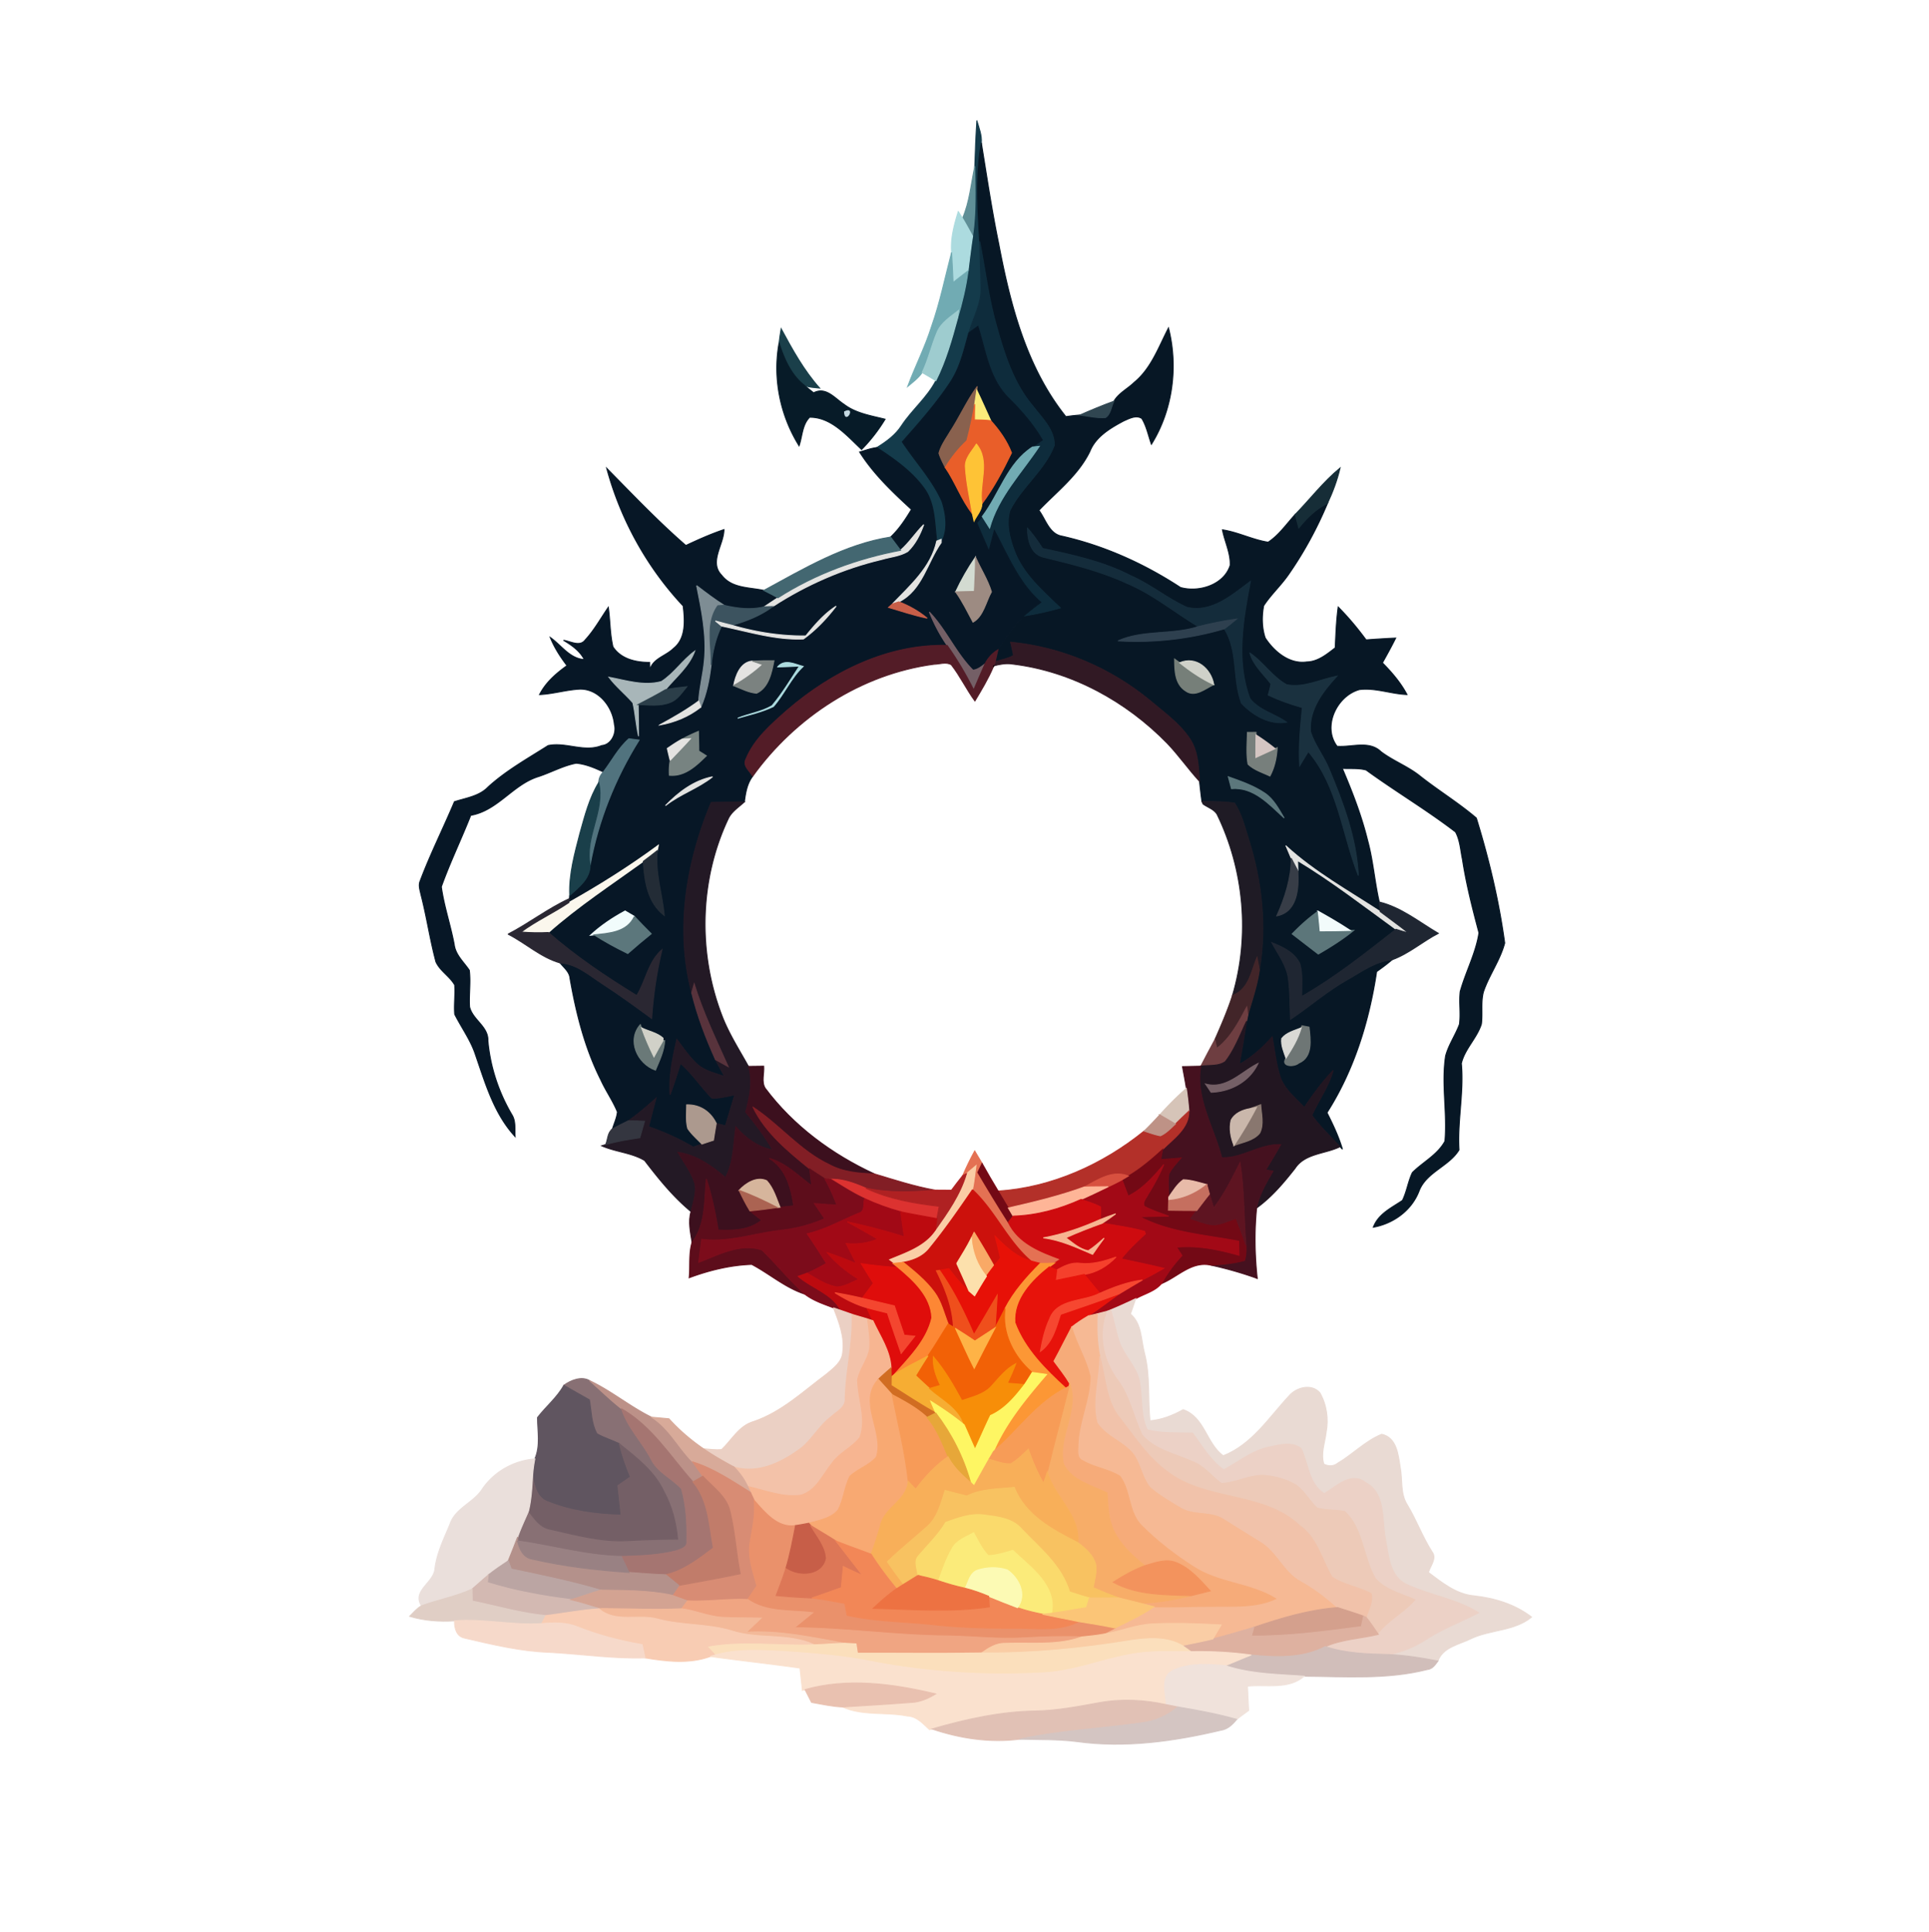 <svg xmlns="http://www.w3.org/2000/svg" width="683" height="684" fill="none" viewBox="0 0 683 684"><path fill="#143B4B" stroke="#143B4B" stroke-width=".333" d="M345.879 42.766c.76 2.533 1.8 5.12 1.587 7.813-2.08 11.52-1.32 23.28-.587 34.88.094 5.373.334 10.747.454 16.133.28 5.774-2.787 10.907-4.32 16.294-1.694 6.026-3.054 12.306-6.614 17.586-4.96 7.494-10.96 14.254-16.92 20.987 4.614 7.013 10.534 13.28 14.014 20.987 1.506 4.613 2.293 10.306-.24 14.68v-1.16c-.387.146-1.174.453-1.574.6-.826-6.2-.546-13.04-4.293-18.387-4.373-6.173-10.693-10.6-16.947-14.693 3.36-2.08 6.627-4.427 8.8-7.814 3.68-5.573 9.027-9.893 12.12-15.866 3.494-7 5.654-14.574 7.68-22.094 1.64-5.506 2.987-11.106 3.72-16.8.507-4.106.987-8.2 1.614-12.28 1.186-8.2.92-16.493.773-24.746.173-5.374.373-10.747.733-16.12Z"/><path fill="#071725" stroke="#071725" stroke-width=".333" d="M346.88 85.458c-.733-11.6-1.493-23.36.587-34.88 1.946 11.973 3.733 23.974 6.186 35.867 4.093 21.506 9.787 43.64 23.747 61.08 1.626-.254 3.28-.44 4.933-.56 3.014.36 6.027 1.133 9.08.893 1.894-1.2 2-3.92 3-5.8 1.64-2.853 4.84-4.387 7.16-6.653 6.053-4.96 8.667-12.56 12.16-19.294 3.493 13.8 1.507 29.08-6.053 41.214-1.093-3.054-1.694-6.347-3.4-9.147-2.014-1.333-4.494.053-6.414.88-4.746 2.533-9.893 5.56-11.973 10.787-4.12 8.466-11.693 14.2-18.04 20.84 2.414 3.226 3.667 8.413 8.2 9.16 14.96 3.386 29.094 9.773 41.907 18.16 6.4 1.853 15.426-.84 17.613-7.854.16-4.333-1.946-8.36-2.747-12.56 5.561.84 10.654 3.52 16.187 4.387 3.827-2.507 6.507-6.467 9.587-9.827.413 1.587.84 3.187 1.266 4.787 2.814-3.507 6.054-6.76 10.174-8.733-3.72 8.853-8.307 17.333-13.8 25.213-2.68 3.893-6.227 7.107-8.8 11.053-.72 3.747-.667 7.787.546 11.414 3.134 4.813 8.534 9.36 14.667 8.493 3.973-.067 7.134-2.707 10.107-5 .227-4.827.386-9.667 1.053-14.453 3.587 3.613 6.853 7.533 9.88 11.64 3.493-.267 6.987-.48 10.48-.64-1.466 2.986-3.08 5.88-4.693 8.773 3.333 3.373 6.467 7.013 8.693 11.227-5.653-.2-11.133-2.44-16.813-1.76-8.014 2.186-13.227 13.093-7.933 20.08 5.186.4 11.333-2.16 15.546 1.92 4.4 3.32 9.667 5.226 13.947 8.72 6.467 5.093 13.56 9.426 19.813 14.773 4.453 14.467 8 29.24 10.04 44.253-1.613 6.134-5.533 11.36-7.546 17.347-.947 3.707-.227 7.587-.707 11.347-1.587 5-5.893 8.813-7.093 13.933.96 10.24-1.44 20.373-.827 30.613-3.493 5.8-11.52 7.867-14.107 14.467-2.613 6.92-9.066 11.64-16.24 12.92 1.8-4.76 6.4-6.84 10.307-9.493 1.56-3.147 2-6.707 3.52-9.867 3.773-3.76 8.88-6.267 11.52-11.093.893-10.027-1.293-20.174.24-30.187 1.053-3.987 3.493-7.4 4.907-11.24.493-3.827-.187-7.72.253-11.547 1.947-7.013 5.533-13.573 6.653-20.8-2.28-8.573-4.493-17.186-5.84-25.973-.693-3.267-.84-6.76-2.453-9.747-10.187-7.813-21.28-14.386-31.653-21.933-2.734-.76-5.641-.427-8.427-.587 3.52 8.254 6.787 16.654 8.933 25.387 1.987 7.187 2.494 14.68 4.16 21.933.08.854.254 2.56.334 3.4-11.347-7.4-23.334-14.04-33.36-23.253.613 1.453 1.226 2.907 1.853 4.373-.04 7.12-2.24 13.947-5.134 20.387 7.347-1.36 7.854-9.867 7.494-15.907l-.107-3.68c12.147 7.334 23.373 16.027 34.827 24.347-10.734 8.453-21.52 16.973-33.387 23.8-.053-3.88.44-7.88-.653-11.653-1.894-3.934-6.067-5.907-9.92-7.427 2.226 4.187 5.32 8.147 5.893 13 .587 4.693.48 9.44.707 14.16 6.773-4.56 12.946-9.987 20.066-14.013 5.054-2.827 9.907-6.534 15.881-7.067-1.734 1.493-3.574 2.853-5.44 4.173-2.627 17.547-7.987 34.907-17.574 49.934 2.107 4.186 4.133 8.426 5.467 12.946l-.853-.88c-3.36-3.666-7.054-7.08-9.96-11.133 2.426-5.347 5.946-10.173 7.533-15.907-3.827 4.04-7.12 8.534-10.227 13.134-2.987-3.187-6.6-6.067-8.32-10.187-1.626-4.787-2.147-9.853-3.053-14.8-3.374 3.787-7.147 7.24-11.613 9.707a850.97 850.97 0 0 0 2.56-15.267c.12-.56.333-1.667.453-2.227 1.493-5.253 3.306-10.44 4.066-15.866 2.667-15.44.88-31.454-3.8-46.32-1.4-4.347-2.439-8.92-4.973-12.774-3.826-.653-7.72-.546-11.573-.613-.333-2.373-.587-4.747-.853-7.12-.36-5.08-.454-10.507-3.334-14.92-3.653-5.573-9.213-9.467-14.227-13.72-13.973-11.533-31.28-18.893-49.333-20.64.373 1.573.787 3.133 1.04 4.733-2.013 1.12-4.32 1.507-6.48 2.187l.96-4.2c2.68-4.253 5.574-8.413 9.12-11.987 4.387-.68 8.707-1.653 12.987-2.866-6.32-6.04-13.28-12-16.374-20.454-1.653-4.413-2.839-9.373-1.506-14.013 4.147-8.387 12.373-14.24 15.733-23.093.107-5.534-4.32-9.627-7.427-13.72-6.893-8.04-10.186-18.32-12.96-28.347-2.853-9.867-4.039-20.106-6.026-30.16Zm16.907 101.507c.026 4.173 1.159 9.493 6.026 10.4 9.973 2.44 20.027 4.893 29.387 9.253 9.08 3.827 16.707 10.213 25.107 15.253-9.267 3.04-19.467 1.027-28.467 5.054 12.613.773 25.56-.694 37.667-4.28 4.973 7.933 2.826 17.826 6.053 26.32 3.92 4.24 10 7.813 15.987 6.746-4.187-2.96-9.787-4.2-12.987-8.36-5-13.4-2.4-27.893.173-41.506-6.493 4.826-13.733 11.28-22.493 9.2-6.894-3.107-12.76-8.094-19.72-11.12-9.8-5.12-20.667-7.427-31.387-9.734-1.613-2.533-3.373-4.96-5.346-7.226Zm78.76 44.253c1.24 4.413 4.786 7.4 7.453 10.92-.2 1.347-.614 2.653-.974 3.973 3.894 1.827 7.947 3.267 12.094 4.427-.68 6.84-1.333 13.72-.947 20.613 1.014-1.68 2.027-3.36 3.054-5.04 10.573 12.387 11.946 29.267 17.719 43.894-.626-13.107-5.266-25.56-10.279-37.534-1.84-4.666-5.174-8.626-6.654-13.426-.613-7.8 4.387-14.214 9.347-19.627-5.88 1.12-11.787 4.267-17.853 3.013-5.027-2.813-8.214-7.973-12.96-11.213Zm-26.667 2.133c.027 4.027.093 8.907 3.946 11.32 3.347 2.387 6.92-.88 9.947-2.253-1-5.64-6.24-10.253-12.093-7.76-.453-.333-1.347-.987-1.8-1.307Zm25.787 25.974c-.067 3.746-.454 7.546.226 11.266 2.147 2.067 5.107 2.934 7.747 4.2 1.68-3.106 2.387-6.56 2.587-10.053l-.747.347a72.844 72.844 0 0 0-6.76-4.867l.013-.907c-.773 0-2.306.014-3.066.014Zm-6.774 15.706c.36 1.4.747 2.8 1.133 4.214 7.907-.654 13.347 5.56 18.654 10.4-1.92-3.187-3.694-6.68-6.867-8.814-3.947-2.653-8.48-4.213-12.92-5.8Zm22.627 55.654c3.08 2.386 6.16 4.76 9.253 7.133 4.36-2.52 8.64-5.213 12.547-8.387l-1.227.027c-3.68-2.44-7.507-4.653-11.36-6.813-3.333 2.36-6.373 5.106-9.213 8.04Zm3.453 32.52-.24.733c-2.427 1-5.213 1.64-6.92 3.773-.293 2.427.747 4.72 1.52 6.96-2.026 3.014 2.827 3.24 4.494 1.774 5.106-2.16 4.173-8.32 3.68-12.747-.64-.12-1.907-.373-2.534-.493Z"/><path fill="#5F8F97" stroke="#5F8F97" stroke-width=".333" d="M340.801 77.296c2.52-5.853 3.013-12.24 4.346-18.413.147 8.253.414 16.547-.773 24.746-1.173-2.133-2.333-4.253-3.573-6.333Z"/><path fill="#ACDBDF" stroke="#ACDBDF" stroke-width=".333" d="M339.294 74.883c.387.6 1.133 1.813 1.507 2.413 1.24 2.08 2.4 4.2 3.573 6.333-.627 4.08-1.107 8.174-1.613 12.28a267.093 267.093 0 0 0-5.294 4.134 699.792 699.792 0 0 0-.533-10.694c-.387-4.946.92-9.786 2.36-14.466Z"/><path fill="#0E2C3C" stroke="#0E2C3C" stroke-width=".333" d="M346.88 85.46c1.987 10.054 3.174 20.294 6.027 30.161 2.773 10.027 6.067 20.307 12.96 28.347 3.107 4.093 7.533 8.186 7.427 13.72-3.36 8.853-11.587 14.706-15.734 23.093-1.333 4.64-.146 9.6 1.507 14.013 3.093 8.454 10.053 14.414 16.373 20.454-4.28 1.213-8.6 2.186-12.986 2.866 1.946-1.72 4.013-3.293 6.093-4.853-7.84-6.787-11.68-16.533-16.467-25.44-.64 2.427-1.28 4.867-1.906 7.293-1.467-3.32-2.92-6.64-4.334-9.986.494-.56 1.467-1.68 1.947-2.24.867 1.36 1.733 2.733 2.6 4.093 3.12-11.16 11.347-19.52 17.587-28.933-.6.066-1.8.186-2.4.24l3.48-2.48c-3.24-5.587-7.507-10.44-12.067-14.987-6.733-6.733-8.013-16.573-10.733-25.267-1.094.774-2.174 1.56-3.24 2.334 1.533-5.387 4.6-10.52 4.32-16.294-.12-5.386-.36-10.76-.454-16.133Z"/><path fill="#71ABB3" stroke="#71ABB3" stroke-width=".333" d="M336.933 89.352c.2 3.56.387 7.12.534 10.693 1.746-1.4 3.506-2.773 5.293-4.133-.733 5.693-2.08 11.293-3.72 16.8.093-.694.253-2.08.347-2.774-2.76 2.2-6.054 4.187-7.534 7.547-2.026 4.72-3.12 9.8-5.346 14.44-1.36 1.973-3.307 3.413-5.12 4.92 2.64-7.147 6.16-13.947 8.44-21.24 3.026-8.56 4.8-17.48 7.106-26.253Z"/><path fill="#9ECCCF" stroke="#9ECCCF" stroke-width=".333" d="M331.853 117.484c1.48-3.36 4.773-5.346 7.533-7.546-.093.693-.253 2.08-.347 2.773-2.026 7.52-4.186 15.093-7.68 22.093-1.6-1-3.213-1.96-4.853-2.88 2.227-4.64 3.32-9.72 5.347-14.44Z"/><path fill="#071726" stroke="#071726" stroke-width=".333" d="M343.013 117.888c1.066-.773 2.146-1.56 3.24-2.333 2.72 8.693 4 18.533 10.733 25.266 4.56 4.547 8.827 9.4 12.067 14.987l-3.48 2.48c-8.88 5.68-11.68 16.573-17.787 24.6-.48.56-1.453 1.68-1.947 2.24a665.488 665.488 0 0 0 4.334 9.987c.626-2.427 1.266-4.867 1.906-7.294 4.787 8.907 8.627 18.654 16.467 25.44-2.08 1.56-4.147 3.134-6.093 4.854-3.547 3.573-6.44 7.733-9.12 11.986-2 1.187-3.534 2.92-4.587 4.974-1.28.96-2.587 2.066-4.253 2.213-6.08-6.107-9.48-14.347-15.44-20.587 1.666 4.147 3.746 8.134 6.306 11.827-21-.56-40.92 9.4-56.533 22.84-5.693 5.04-11.84 10.28-14.747 17.507-1.146 2.386 1.4 4.106 2.44 5.96-2.013 2.626-2.533 5.906-2.96 9.106-3.92.067-7.826.12-11.733.187-8.853 21.107-12.84 44.947-6.92 67.4 1.96 8.147 4.973 16.027 8.427 23.667 1.026 2.026 2.133 4 3.226 6-3.426-1.24-7.24-2.027-9.96-4.614-2.666-2.56-4.733-5.626-6.96-8.56-1.453 6.44-2.88 12.974-2.386 19.614 1.36-3.654 2.546-7.374 3.68-11.107 4.2 3.667 7.266 8.347 11.12 12.307 2.733.146 5.386-.68 8.066-1.12-1.08 3.64-2.16 7.28-3.28 10.92-1.08-.294-2.173-.574-3.24-.854-2-4.173-5.813-6.706-10.48-6.56.014 2.787-.36 5.667.4 8.387 1.387 2.067 3.294 3.707 5.014 5.493-1.027.347-2.054.707-3.067 1.08-5.013-2.946-10.333-5.333-15.813-7.24.866-3.36 1.733-6.72 2.626-10.066-3.16 2.786-6.333 5.573-9.8 7.986-1.906.934-3.8 1.854-5.64 2.907.6-2.013 1.56-3.96 1.76-6.067-1.626-3.946-4.12-7.453-5.88-11.333-5.653-11.253-8.733-23.56-10.893-35.907-.173-2.333-2.16-3.8-3.493-5.493 5.893.307 10.36 4.44 15.08 7.467 5.933 3.84 11.613 8.026 17.32 12.186.533-8.2 1.76-16.333 3.64-24.333-4.92 4.28-5.68 10.96-8.934 16.227-10.893-6.72-21.626-13.88-31.266-22.334 10.48-9.293 22.24-16.986 33.573-25.16.48 6.96 1.467 14.574 7.467 19.147-.747-7.68-3.307-15.173-2.494-22.96.094-.48.294-1.44.387-1.92-10.107 7.44-20.733 14.147-31.68 20.28l.16-1.373.133-1.134c3.28-2.946 7.214-5.92 7.227-10.773 2.893-15.72 8.88-30.693 17.347-44.227l-3.614-.48c-3.746 3.28-6.053 7.827-9.053 11.76-3.053-1.44-6.24-2.786-9.613-3.093-4.68.893-8.92 3.293-13.427 4.76-8.987 2.8-14.373 12.04-23.907 13.693-3.346 8.48-7.346 16.72-10.413 25.294.96 6.906 3.28 13.573 4.56 20.426.467 3.72 3.387 6.2 5.347 9.134.546 4.293-.174 8.64.093 12.946 1.053 4.574 6.68 6.947 6.493 11.974.814 9.333 3.854 18.44 8.64 26.48 1.28 2.266.8 5 .987 7.493-7.493-8.107-10.533-18.84-14.053-29.013-1.68-5.134-4.934-9.52-7.334-14.294-.293-3.466.254-6.933-.013-10.386-1.76-3.067-5.16-4.92-6.64-8.174-2.107-7.84-3.253-15.906-5.293-23.773-.334-1.6-.974-3.307-.28-4.907 3.586-9.533 8.173-18.64 12.12-28.026 4.12-1.347 8.746-1.92 11.906-5.187 6.387-5.84 14-10.067 21.267-14.693 6.28-1.347 12.787 2.52 19.013-.014 3.427-.306 5.294-4.44 4.454-7.48-.587-6.186-5.534-12.573-12.16-12.493-4.827.227-9.494 1.72-14.334 1.933 2.187-4.306 5.854-7.493 9.72-10.253-2.36-3.093-4.48-6.373-5.933-9.987 3.933 2.734 6.853 7.507 12.053 7.827-1.586-3.08-4.466-5.08-7.36-6.813 2.507.32 5.747 2.453 7.694-.147 3.213-3.48 5.493-7.667 8.173-11.547.653 4.654.573 9.414 1.64 14 2.84 4.36 8.12 5.52 12.987 5.52l.053 2.76c.96-4.12 5.653-5 8.36-7.693 4.533-3.533 4.067-9.973 3.453-15.067-12.853-13.693-22.16-30.626-27.066-48.746 9.16 9.293 18.16 18.786 28.026 27.346 4.414-2.08 8.867-4.066 13.494-5.626-.027 5.333-5.387 11.493-.814 16.16 3.614 4.706 9.774 4.24 14.92 5.373 1.68.813 3.334 1.72 4.987 2.613-1.627 1.04-3.2 2.134-4.8 3.187-4.72 1.2-9.6.587-14.267-.52-3.373-2.133-6.546-4.56-9.706-6.973 1.746 8.706 3.613 17.6 2.733 26.533-.44 4.813-1.707 9.52-2.013 14.347-4.36 3.2-9.067 5.893-13.827 8.48 5.307-.934 10.373-2.987 14.6-6.36 2.067-4.734 3.053-9.84 3.64-14.947.587-4.733 1.56-9.453 3.707-13.733 9.546 1.96 19.16 5.013 28.973 4.573 4.44-3.213 8.267-7.267 11.587-11.613-4.267 2.746-7.574 6.64-10.747 10.546-8.853.107-17.653-1.306-26.133-3.773 5.093-1.48 10.133-3.413 14.413-6.64 11.827-7.693 24.92-13.427 38.653-16.68 3.054-.893 6.4-1.147 9.174-2.813 2.693-2.6 4.426-6.027 5.653-9.52-2.907 2.88-5.12 6.4-8.213 9.093-1.2-1.56-2.36-3.12-3.52-4.693 3-2.814 5.266-6.267 7.373-9.774-6.733-6.186-13.413-12.52-18.347-20.32 2-.573 3.987-1.333 6.08-1.573 6.254 4.093 12.574 8.52 16.947 14.693 3.747 5.347 3.467 12.187 4.293 18.387-2 9.28-9.4 15.72-15.68 22.267-.346.306-1.04.933-1.386 1.24 4.52 1.36 9.013 2.84 13.653 3.813-2.987-2.48-6.387-4.4-10-5.787 8.28-4.093 10.04-14 14.987-20.973 2.533-4.373 1.746-10.067.24-14.68-3.48-7.707-9.4-13.973-14.014-20.987 5.96-6.733 11.96-13.493 16.92-20.986 3.56-5.28 4.92-11.56 6.614-17.587Zm-6.64 35.013c-1.44 2.454-3.2 4.8-3.92 7.587.533 1.76 1.413 3.387 2.226 5.027 3.6 5.24 5.68 11.386 9.614 16.4.146.653.44 1.946.586 2.586.96-1.986 2.747-3.8 2.787-6.106 4.147-5.587 7.453-11.814 10.48-18.054-1.6-4.226-4.333-8.053-7.347-11.386-1.653-3.614-3.226-7.254-4.96-10.814l.187-1.32c-3.693 5.067-6.253 10.84-9.653 16.08Zm1.986 56.68c2.414 3.347 4.187 7.094 6.16 10.72 3.667-2.053 4.547-7.186 6.52-10.746-1.306-4.32-3.84-8.16-5.64-12.294-2.666 3.92-5.04 8.027-7.04 12.32Zm-104.173 31.747c-6.213 1.693-12.48-.387-18.587-1.533 2.494 3.32 5.76 5.933 8.48 9.04.894 3.906 1.107 7.933 2.014 11.84.026-3.734-.067-7.48-.134-11.214 3.814.147 7.867.72 11.507-.813 2.533-1.027 4.013-3.48 5.707-5.48-2.547.28-5.094.52-7.6 1.08 3.653-4.387 8.4-8.2 10.4-13.667-4.32 3.147-7.28 7.84-11.787 10.747Zm25.573 1.44c2.627 1.053 5.227 2.44 8.107 2.707 4.32-2 5.347-7.307 6.187-11.52-2.56-.027-5.12 0-7.667.133-4.213.307-5.96 5.133-6.627 8.68Zm15.56-6.613c2.574-.067 5.147-.174 7.734-.307-3.107 4.76-6.04 9.693-9.707 14.04-3.72 2.213-8.173 2.787-12.16 4.427 4.253-1.254 8.653-2.2 12.653-4.147 3.894-4.44 6.2-10.093 10.534-14.187-3.04-.8-6.52-2.786-9.054.174Zm-33.813 25.573c-1.84.947-3.533 2.133-5.24 3.293a161 161 0 0 0 1.013 4.214 22.518 22.518 0 0 0-.28 5.28c5.507.506 9.494-3.374 13.107-6.894-.667-.426-2-1.266-2.667-1.68a617.32 617.32 0 0 0-.146-6.973c-1.96.827-3.92 1.72-5.787 2.76Zm-5.88 23.533c5.147-4.093 11.533-6.12 16.653-10.2-6.573 1.267-12.093 5.48-16.653 10.2Zm-26.573 45.907 1.293-.147c3.84 2.44 7.84 4.614 11.933 6.614 2.707-2.4 5.48-4.72 8.307-7-2.013-2.027-4.027-4.054-5.96-6.134-.827-.48-2.48-1.453-3.293-1.933-4.4 2.373-8.614 5.187-12.28 8.6Zm23.026 47.76c1.414-3.36 3.08-6.787 3.28-10.48l-.613.053.013-.933c-2.093-1.907-5.12-2.4-7.613-3.64l-.427-1.12c-4.893 5.547-1.053 13.853 5.36 16.12Z"/><path fill="#1A3F4A" stroke="#1A3F4A" stroke-width=".333" d="M276.573 116.391c3.987 7.373 8.027 14.733 13.627 21.026-1.8-.226-3.68-.186-5.36-.946-4.747-3.707-7.213-9.44-9-15.027.2-1.68.44-3.373.733-5.053Z"/><path fill="#071B28" stroke="#071B28" stroke-width=".333" d="M282.934 157.859c-6.707-10.76-9.373-23.907-7.093-36.414 1.786 5.587 4.253 11.32 9 15.027 1.066.88 2.146 1.76 3.24 2.613 4.36-2.28 7.466 1.934 10.786 4.094 4.187 3.2 9.547 4 14.52 5.266a58.849 58.849 0 0 1-8.32 10.72c-5.173-4.84-10.76-11.506-18.4-11.413-2.653 2.667-2.573 6.733-3.733 10.107Zm16.093-12.04c3.987-2.054.147 4.6 0 0Z"/><path fill="#89614E" stroke="#89614E" stroke-width=".333" d="M336.373 152.9c3.4-5.24 5.96-11.013 9.653-16.08l-.186 1.32a284.708 284.708 0 0 0-.72 4.974 152.4 152.4 0 0 1-2.787 12.906c-2.987 2.8-5.533 6.014-7.653 9.494-.814-1.64-1.694-3.267-2.227-5.027.72-2.787 2.48-5.133 3.92-7.587Z"/><path fill="#FBEB7A" stroke="#FBEB7A" stroke-width=".333" d="M345.121 143.114c.226-1.667.466-3.32.72-4.973 1.733 3.56 3.306 7.2 4.96 10.813-1.92-.213-3.84-.253-5.774-.293.014-1.854.014-3.707.094-5.547Z"/><path fill="#304651" stroke="#304651" stroke-width=".333" d="M382.334 146.969c3.973-1.746 7.987-3.426 12.08-4.907-1 1.881-1.107 4.6-3 5.8-3.053.24-6.067-.533-9.08-.893Z"/><path fill="#E95E29" stroke="#E95E29" stroke-width=".333" d="M342.333 156.024c1.12-4.253 2.04-8.573 2.787-12.907-.08 1.84-.08 3.694-.094 5.547 1.934.04 3.854.08 5.774.293 3.013 3.334 5.746 7.16 7.346 11.387-3.026 6.24-6.333 12.467-10.48 18.053-1.146-7.066 3.067-15.013-1.946-21.16-1.6 2.614-4.254 5.107-3.88 8.44.333 5.467 1.56 10.84 2.453 16.24-3.933-5.013-6.013-11.16-9.613-16.4 2.12-3.48 4.666-6.693 7.653-9.493Z"/><path fill="#C5D9E2" stroke="#C5D9E2" stroke-width=".333" d="M299.027 145.819c3.987-2.053.147 4.6 0 0Z"/><path fill="#FEC336" stroke="#FEC336" stroke-width=".333" d="M345.72 157.234c5.014 6.147.8 14.094 1.947 21.16-.04 2.307-1.827 4.12-2.787 6.107-.146-.64-.44-1.933-.586-2.587-.894-5.4-2.12-10.773-2.454-16.24-.373-3.333 2.28-5.826 3.88-8.44Z"/><path fill="#71ABB3" stroke="#71ABB3" stroke-width=".333" d="M365.574 158.287c.6-.053 1.8-.173 2.4-.24-6.24 9.413-14.467 17.773-17.587 28.933-.867-1.36-1.733-2.733-2.6-4.093 6.107-8.027 8.907-18.92 17.787-24.6Z"/><path fill="#162D37" stroke="#162D37" stroke-width=".333" d="M458.6 182.156c5.306-5.466 9.973-11.586 15.88-16.453-1 4.32-2.574 8.493-4.44 12.507-4.12 1.973-7.36 5.226-10.174 8.733-.426-1.6-.853-3.2-1.266-4.787Z"/><path fill="#E3E3E1" stroke="#E3E3E1" stroke-width=".333" d="M318.854 194.843c3.093-2.693 5.306-6.213 8.213-9.093-1.227 3.493-2.96 6.92-5.653 9.52-2.774 1.667-6.12 1.92-9.174 2.813-13.733 3.254-26.826 8.987-38.653 16.68-.747.014-2.213.054-2.96.08 1.6-1.053 3.173-2.146 4.8-3.186 13.147-8.44 28.107-13.907 43.427-16.814Z"/><path fill="#142C3B" stroke="#142C3B" stroke-width=".333" d="M363.787 186.969c1.973 2.266 3.733 4.693 5.347 7.226 10.72 2.307 21.586 4.614 31.386 9.734 6.96 3.026 12.827 8.013 19.72 11.12 8.76 2.08 16-4.374 22.494-9.2-2.574 13.613-5.174 28.106-.174 41.506 3.2 4.16 8.8 5.4 12.987 8.36-5.987 1.067-12.067-2.506-15.987-6.746-3.226-8.494-1.08-18.387-6.053-26.32 1.48-1.08 2.88-2.267 4.307-3.44-4.56.626-9.054 1.533-13.507 2.666-8.4-5.04-16.027-11.426-25.107-15.253-9.36-4.36-19.413-6.813-29.386-9.253-4.867-.907-6-6.227-6.027-10.4Z"/><path fill="#436771" stroke="#436771" stroke-width=".333" d="M270.439 209.05c14.24-7.72 28.654-16.374 44.894-18.894 1.16 1.574 2.32 3.134 3.52 4.694-15.32 2.906-30.28 8.373-43.427 16.813-1.653-.893-3.307-1.8-4.987-2.613Z"/><path fill="#E3E3E1" stroke="#E3E3E1" stroke-width=".333" d="M331.68 191.569c.4-.147 1.187-.454 1.573-.6v1.16c-4.946 6.973-6.706 16.88-14.986 20.973-.574.187-1.694.547-2.267.733 6.28-6.546 13.68-12.986 15.68-22.266Z"/><path fill="#D3DBD1" stroke="#D3DBD1" stroke-width=".333" d="M338.359 209.578c2-4.294 4.374-8.4 7.04-12.32-.013 4.053-.186 8.106-.4 12.16l-6.64.16Z"/><path fill="#9D8B82" stroke="#9D8B82" stroke-width=".333" d="M345.399 197.258c1.8 4.133 4.334 7.973 5.64 12.293-1.973 3.56-2.853 8.693-6.52 10.747-1.973-3.627-3.746-7.374-6.16-10.72l6.64-.16c.214-4.054.387-8.107.4-12.16Z"/><path fill="#7E8D94" stroke="#7E8D94" stroke-width=".333" d="M246.654 207.352c3.16 2.413 6.334 4.84 9.707 6.973l-2.2.16c-4.387 6.147-2.16 13.933-2.373 20.92-.587 5.107-1.574 10.213-3.64 14.947-.2-.534-.574-1.587-.774-2.12.307-4.827 1.574-9.534 2.014-14.347.88-8.933-.987-17.827-2.734-26.533Z"/><path fill="#3C535F" stroke="#3C535F" stroke-width=".333" d="M256.36 214.328c4.667 1.107 9.547 1.72 14.267.52a208.84 208.84 0 0 1 2.96-.08c-4.28 3.227-9.32 5.16-14.413 6.64-1.974-.467-3.92-1-5.867-1.533a89.506 89.506 0 0 1 2.187 1.8c-2.147 4.28-3.12 9-3.707 13.733.213-6.987-2.013-14.773 2.373-20.92l2.2-.16Z"/><path fill="#C75E48" stroke="#C75E48" stroke-width=".333" d="M314.613 215.075c.347-.307 1.04-.933 1.387-1.24.573-.187 1.693-.547 2.267-.733 3.613 1.386 7.013 3.306 10 5.786-4.64-.973-9.134-2.453-13.654-3.813Z"/><path fill="#E3E3E1" stroke="#E3E3E1" stroke-width=".333" d="M285.307 225.179c3.173-3.906 6.48-7.8 10.746-10.546-3.32 4.346-7.146 8.4-11.586 11.613-9.814.44-19.427-2.613-28.974-4.573a89.462 89.462 0 0 0-2.186-1.8c1.946.533 3.893 1.066 5.866 1.533 8.48 2.467 17.28 3.88 26.134 3.773Z"/><path fill="#745F66" stroke="#745F66" stroke-width=".333" d="M329.053 216.703c5.96 6.24 9.36 14.48 15.44 20.587 1.666-.147 2.973-1.254 4.253-2.214-1.387 3.054-2.64 6.16-3.987 9.24a117.048 117.048 0 0 0-9.4-15.786c-2.56-3.694-4.64-7.68-6.306-11.827Z"/><path fill="#2E404F" stroke="#2E404F" stroke-width=".333" d="M424.307 221.87c4.453-1.134 8.946-2.04 13.506-2.667-1.427 1.173-2.826 2.36-4.306 3.44-12.107 3.587-25.054 5.053-37.667 4.28 9-4.027 19.2-2.013 28.467-5.053Z"/><path fill="#311924" stroke="#311924" stroke-width=".333" d="M357.814 227.383c18.053 1.746 35.36 9.106 49.333 20.64 5.014 4.253 10.574 8.146 14.227 13.72 2.88 4.413 2.973 9.84 3.333 14.92-3.986-4.347-7.346-9.214-11.426-13.48-14.574-14.934-33.934-25.56-54.8-28.054-2.227-.36-4.454.067-6.614.627l.04-.093c.107-.347.347-1.027.467-1.36 2.16-.68 4.467-1.067 6.48-2.187-.253-1.6-.667-3.16-1.04-4.733Z"/><path fill="#531C27" stroke="#531C27" stroke-width=".333" d="M278.826 251.37c15.614-13.44 35.534-23.4 56.534-22.84 3.546 5 6.68 10.294 9.4 15.787 1.346-3.08 2.6-6.187 3.986-9.24 1.054-2.053 2.587-3.787 4.587-4.973l-.96 4.2c-.12.333-.36 1.013-.467 1.36-.053.12-.16.373-.213.493-1.787 4.213-4.16 8.133-6.507 12.053-3.013-4.133-5.213-8.8-8.346-12.826-1.854-1.134-4.16-.2-6.16-.174-25.747 3.414-49.094 18.707-64.16 39.627-1.04-1.853-3.587-3.573-2.44-5.96 2.906-7.227 9.053-12.467 14.746-17.507Z"/><path fill="#A8B6B9" stroke="#A8B6B9" stroke-width=".333" d="M234.186 241.325c4.507-2.907 7.467-7.6 11.787-10.747-2 5.467-6.747 9.28-10.4 13.667-3.133 1.853-6.387 3.52-9.613 5.213.066 3.733.16 7.48.133 11.213-.907-3.906-1.12-7.933-2.013-11.84-2.72-3.106-5.987-5.72-8.48-9.04 6.106 1.147 12.373 3.227 18.586 1.534Z"/><path fill="#1A313F" stroke="#1A313F" stroke-width=".333" d="M442.547 231.219c4.747 3.24 7.933 8.4 12.96 11.213 6.067 1.253 11.973-1.893 17.853-3.013-4.96 5.413-9.96 11.826-9.346 19.626 1.48 4.8 4.813 8.76 6.653 13.427 5.013 11.973 9.653 24.427 10.28 37.533-5.773-14.626-7.147-31.506-17.72-43.893-1.027 1.68-2.04 3.36-3.053 5.04-.387-6.893.266-13.773.946-20.613-4.146-1.16-8.2-2.6-12.093-4.427.36-1.32.773-2.627.973-3.973-2.666-3.52-6.213-6.507-7.453-10.92Z"/><path fill="#E4E3E1" stroke="#E4E3E1" stroke-width=".333" d="M259.76 242.766c.666-3.547 2.413-8.373 6.626-8.68.92.307 2.774.92 3.707 1.24-3.147 2.867-6.627 5.347-10.333 7.44Z"/><path fill="#7B8280" stroke="#7B8280" stroke-width=".333" d="M266.386 234.088c2.547-.133 5.107-.16 7.667-.133-.84 4.213-1.867 9.52-6.187 11.52-2.88-.267-5.48-1.654-8.106-2.707 3.706-2.093 7.186-4.573 10.333-7.44-.933-.32-2.787-.933-3.707-1.24Z"/><path fill="#ACDBDF" stroke="#ACDBDF" stroke-width=".333" d="M275.321 236.156c2.533-2.96 6.013-.973 9.053-.173-4.333 4.093-6.64 9.746-10.533 14.186-4 1.947-8.4 2.894-12.653 4.147 3.986-1.64 8.439-2.213 12.159-4.427 3.667-4.346 6.6-9.28 9.707-14.04-2.587.134-5.16.24-7.733.307Z"/><path fill="#767F79" stroke="#767F79" stroke-width=".333" d="M415.881 233.352c.453.32 1.347.973 1.8 1.306 3.747 3.014 7.72 5.72 12.093 7.76-3.026 1.374-6.6 4.64-9.946 2.254-3.854-2.414-3.92-7.294-3.947-11.32Z"/><path fill="#CFD1C9" stroke="#CFD1C9" stroke-width=".333" d="M417.68 234.662c5.853-2.493 11.093 2.12 12.093 7.76-4.373-2.04-8.347-4.747-12.093-7.76Z"/><path fill="#090001" stroke="#090001" stroke-width=".333" d="m351.907 235.656-.04.094-.174.4c.054-.12.16-.374.214-.494Z"/><path fill="#2B3E49" stroke="#2B3E49" stroke-width=".333" d="M235.574 244.244c2.507-.56 5.054-.8 7.6-1.08-1.693 2-3.173 4.453-5.706 5.48-3.64 1.533-7.694.96-11.507.813 3.227-1.693 6.48-3.36 9.613-5.213Z"/><path fill="#E3E3E1" stroke="#E3E3E1" stroke-width=".333" d="M233.547 256.714c4.76-2.586 9.467-5.28 13.827-8.48.2.534.573 1.587.773 2.12-4.227 3.374-9.293 5.427-14.6 6.36Z"/><path fill="#778381" stroke="#778381" stroke-width=".333" d="M241.506 261.729c1.867-1.04 3.827-1.934 5.787-2.76.067 2.32.107 4.64.147 6.973.666.413 2 1.253 2.666 1.68-3.613 3.52-7.6 7.4-13.106 6.893a22.47 22.47 0 0 1 .28-5.28c2.386-2.573 4.88-5.053 7.186-7.68-.733.04-2.213.12-2.96.174Z"/><path fill="#777F7C" stroke="#777F7C" stroke-width=".333" d="M441.666 259.326c.76 0 2.293-.014 3.066-.014l-.013.907a266.71 266.71 0 0 0-.067 8c2.28-1.04 4.547-2.093 6.827-3.133l.747-.347c-.2 3.493-.907 6.947-2.587 10.054-2.64-1.267-5.6-2.134-7.747-4.2-.68-3.72-.293-7.521-.226-11.267Z"/><path fill="#D4C5C2" stroke="#D4C5C2" stroke-width=".333" d="M444.653 268.219c-.013-2.667 0-5.334.067-8a72.834 72.834 0 0 1 6.76 4.866c-2.28 1.04-4.547 2.094-6.827 3.134Z"/><path fill="#51737E" stroke="#51737E" stroke-width=".333" d="M213.627 273.338c3-3.933 5.306-8.48 9.053-11.76l3.613.48c-8.466 13.533-14.453 28.507-17.346 44.227-1.96-10.08 5.36-19.147 3.04-29.2.026-1.414.573-2.667 1.64-3.747Z"/><path fill="#E4E3E1" stroke="#E4E3E1" stroke-width=".333" d="M236.268 265.021c1.706-1.16 3.4-2.346 5.24-3.293.746-.053 2.226-.133 2.96-.173-2.307 2.626-4.8 5.106-7.187 7.68a161 161 0 0 1-1.013-4.214Z"/><path fill="#E3E3E1" stroke="#E3E3E1" stroke-width=".333" d="M235.627 285.263c4.56-4.72 10.08-8.934 16.653-10.201-5.12 4.081-11.506 6.107-16.653 10.201Z"/><path fill="#5C777C" stroke="#5C777C" stroke-width=".333" d="M434.893 275.031c4.44 1.587 8.973 3.147 12.92 5.8 3.173 2.134 4.946 5.627 6.866 8.814-5.306-4.84-10.746-11.054-18.653-10.4-.387-1.414-.773-2.814-1.133-4.214Z"/><path fill="#1A3F4A" stroke="#1A3F4A" stroke-width=".333" d="M205.334 295.006c1.733-6.133 3.293-12.427 6.653-17.92 2.32 10.053-5 19.12-3.04 29.2-.013 4.853-3.947 7.827-7.227 10.773-.32-7.52 1.76-14.853 3.614-22.053Z"/><path fill="#231925" stroke="#231925" stroke-width=".333" d="M251.826 284.124c3.906-.067 7.813-.12 11.733-.186-2.04 1.92-4.613 3.466-5.787 6.133-10.133 21.546-10.693 47.187-2.226 69.36 2.413 6.413 6.146 12.187 9.453 18.16 1.68 5.333.427 10.92-.987 16.16 3.48 4.267 6.854 8.653 9.574 13.467-5.254-1.08-9.6-4.24-13.067-8.214-.84 6.04-.693 12.44-3.653 17.947-4.894-4.16-10.28-8-16.814-8.933 2.08 3.626 4.72 7 5.974 11.04.666 3.36-.614 6.693-1.36 9.946-6.334-5.24-11.467-11.613-16.427-18.093-4.6-2.774-10.307-3.013-15.2-5.2l1.413-.44c3.947-1.174 8.014-1.814 12.08-2.414.56-1.946 1.12-3.893 1.667-5.826-1.907-.08-3.813-.174-5.72-.174 3.467-2.413 6.64-5.2 9.8-7.986-.893 3.346-1.76 6.706-2.627 10.066 5.48 1.907 10.8 4.294 15.814 7.241a114.63 114.63 0 0 1 3.066-1.08c1.36-.467 2.72-.921 4.094-1.361.306-2 .626-3.986.973-5.96 1.067.28 2.16.561 3.24.854 1.12-3.64 2.2-7.28 3.28-10.92-2.68.44-5.333 1.267-8.067 1.12-3.853-3.96-6.92-8.64-11.12-12.307-1.133 3.733-2.32 7.454-3.68 11.107-.493-6.64.934-13.173 2.387-19.613 2.227 2.933 4.293 5.999 6.96 8.559 2.72 2.587 6.533 3.374 9.96 4.614-1.093-2-2.2-3.974-3.227-6 1.494.826 2.987 1.653 4.494 2.48-4.32-9.64-8.92-19.174-12.04-29.307-.227.787-.667 2.373-.88 3.16-5.92-22.453-1.934-46.293 6.92-67.4Z"/><path fill="#1F1B25" stroke="#1F1B25" stroke-width=".333" d="M425.561 283.781c3.853.067 7.746-.04 11.573.614 2.533 3.853 3.573 8.426 4.973 12.773 4.68 14.867 6.467 30.88 3.8 46.32-.2-1.12-.613-3.373-.826-4.493-2.08 4.92-2.907 11.4-8.68 13.44 6.226-21.107 4.12-44.4-5.494-64.147-1.106-1.773-3.293-2.4-4.92-3.573l-.426-.934Z"/><path fill="#FBF7ED" stroke="#FBF7ED" stroke-width=".333" d="M201.427 319.569c10.947-6.133 21.573-12.84 31.68-20.28-.093.48-.293 1.44-.387 1.92-1.626 1.307-3.293 2.56-4.973 3.813-11.333 8.174-23.093 15.867-33.573 25.16-3.227.187-6.467.094-9.694-.16 5.347-3.973 11.467-6.706 16.947-10.453Z"/><path fill="#E3E3E1" stroke="#E3E3E1" stroke-width=".333" d="M455.348 299.539c10.026 9.213 22.013 15.853 33.36 23.253 3.32 2.547 6.76 4.947 10.013 7.574-1.493-.4-2.987-.814-4.44-1.307-11.453-8.32-22.68-17.013-34.827-24.347l.107 3.68c-.8-1.493-1.6-2.973-2.36-4.48-.627-1.466-1.24-2.92-1.853-4.373Z"/><path fill="#232C36" stroke="#232C36" stroke-width=".333" d="M227.746 305.016c1.68-1.253 3.347-2.506 4.973-3.813-.813 7.787 1.747 15.28 2.494 22.96-6-4.573-6.987-12.187-7.467-19.147Z"/><path fill="#373D47" stroke="#373D47" stroke-width=".333" d="M457.2 303.914c.76 1.507 1.56 2.987 2.36 4.48.36 6.04-.147 14.547-7.494 15.907 2.894-6.44 5.094-13.267 5.134-20.387Z"/><path fill="#2A2732" stroke="#2A2732" stroke-width=".333" d="M179.867 330.769c7.44-3.84 14.094-9.08 21.72-12.574l-.16 1.374c-5.48 3.746-11.6 6.48-16.946 10.453 3.226.253 6.466.347 9.693.16 9.64 8.453 20.373 15.613 31.267 22.333 3.253-5.266 4.013-11.946 8.933-16.226-1.88 8-3.107 16.133-3.64 24.333-5.707-4.16-11.387-8.347-17.32-12.187-4.72-3.026-9.187-7.16-15.08-7.466-6.813-1.92-12.213-7.027-18.467-10.2Z"/><path fill="#1F2632" stroke="#1F2632" stroke-width=".333" d="M488.374 319.391c7.733 1.853 14.133 7.12 20.893 11.093-5.587 2.893-10.467 7.253-16.4 9.373-5.973.534-10.827 4.24-15.88 7.067-7.12 4.027-13.293 9.453-20.067 14.013-.226-4.72-.12-9.466-.706-14.16-.574-4.853-3.667-8.813-5.894-13 3.854 1.52 8.027 3.494 9.92 7.427 1.094 3.773.6 7.773.654 11.653 11.866-6.826 22.653-15.346 33.386-23.8 1.454.494 2.947.907 4.44 1.307-3.253-2.627-6.693-5.027-10.013-7.573-.08-.84-.253-2.547-.333-3.4Z"/><path fill="#F1FCFC" stroke="#F1FCFC" stroke-width=".333" d="M209.053 331.17c3.666-3.413 7.88-6.226 12.28-8.6.813.48 2.466 1.454 3.293 1.934-2.627 5.64-8.88 5.946-14.28 6.52l-1.293.146Z"/><path fill="#5C767A" stroke="#5C767A" stroke-width=".333" d="M457.52 330.688c2.84-2.933 5.879-5.68 9.213-8.04.253 2.32.493 4.64.693 6.96 3.56-.013 7.107-.04 10.667-.146l1.226-.027c-3.906 3.173-8.186 5.867-12.546 8.387a2414.833 2414.833 0 0 1-9.253-7.134Z"/><path fill="#F2FBFB" stroke="#F2FBFB" stroke-width=".333" d="M466.732 322.648c3.854 2.16 7.68 4.374 11.36 6.814-3.56.106-7.106.133-10.666.146-.2-2.32-.44-4.64-.694-6.96Z"/><path fill="#5C777C" stroke="#5C777C" stroke-width=".333" d="M224.626 324.5c1.933 2.08 3.946 4.107 5.96 6.133-2.827 2.28-5.6 4.6-8.307 7-4.093-2-8.093-4.173-11.933-6.613 5.4-.573 11.653-.88 14.28-6.52Z"/><path fill="#422529" stroke="#422529" stroke-width=".333" d="M436.4 352.432c5.773-2.04 6.6-8.52 8.68-13.44.213 1.12.626 3.374.826 4.494-.76 5.426-2.573 10.613-4.066 15.866a190.55 190.55 0 0 1-.4-2.786c-2.854 5.346-5.694 10.893-10.614 14.666-.173-.773-.506-2.32-.68-3.093 2.28-5.16 4.52-10.347 6.254-15.707Z"/><path fill="#58333C" stroke="#58333C" stroke-width=".333" d="M244.906 351.527c.214-.786.654-2.373.88-3.16 3.12 10.134 7.72 19.667 12.04 29.307-1.506-.827-3-1.653-4.493-2.48-3.453-7.64-6.467-15.52-8.427-23.667Z"/><path fill="#6E3E41" stroke="#6E3E41" stroke-width=".333" d="M430.827 371.237c4.92-3.773 7.76-9.32 10.613-14.667.093.694.294 2.094.4 2.787-.12.56-.333 1.667-.453 2.227-2.307 4.84-4.213 10.013-7.507 14.293-2.44 1.8-5.867 1.2-8.72 1.653 1.6-3.16 3.32-6.253 4.987-9.386.173.773.506 2.32.68 3.093Z"/><path fill="#221621" stroke="#221621" stroke-width=".333" d="M433.879 375.871c3.294-4.28 5.2-9.453 7.507-14.293a850.97 850.97 0 0 1-2.56 15.267c4.467-2.467 8.24-5.92 11.613-9.707.907 4.947 1.427 10.013 3.054 14.8 1.72 4.12 5.333 7 8.32 10.187 3.106-4.6 6.4-9.094 10.226-13.134-1.586 5.734-5.106 10.56-7.533 15.907 2.907 4.053 6.6 7.467 9.96 11.133-5.253 2.6-12.453 2.32-15.933 7.68-4.027 5.12-8.28 10.174-13.587 14 .907-4.733 3.4-8.906 5.8-13.013-.653-.12-1.96-.347-2.6-.467 1.827-2.946 3.613-5.906 5.293-8.933-7.346-.293-13.493 4.853-20.866 4.627-2.694-10.72-9.36-20.974-7.414-32.4 2.854-.454 6.28.146 8.72-1.654Zm-7.026 7.96a301.8 301.8 0 0 1 1.96 2.92c6.933-.186 13.613-3.786 16.613-10.2-5.973 2.987-11.227 9.28-18.573 7.28Zm15.733 8.72c-2.64.454-5.427 1.6-6.707 4.12-.706 3.014-.093 6.107 1.027 8.947 3.107-1.2 6.88-1.68 9.12-4.4 1.587-3.133.56-6.747.36-10.067l-3.8 1.4Z"/><path fill="#6A7978" stroke="#6A7978" stroke-width=".333" d="M232.081 378.925c-6.413-2.267-10.253-10.574-5.36-16.12l.427 1.12c1.253 3.52 2.746 6.946 4.4 10.306 1.04-1.933 2.093-3.84 3.2-5.733l.613-.053c-.2 3.693-1.867 7.12-3.28 10.48Z"/><path fill="#6E7675" stroke="#6E7675" stroke-width=".333" d="M460.974 363.203c.627.12 1.894.373 2.534.493.493 4.427 1.426 10.587-3.68 12.747-1.667 1.467-6.52 1.24-4.494-1.773 2.174-3.374 4.294-6.84 5.4-10.734l.24-.733Z"/><path fill="#D1D1C8" stroke="#D1D1C8" stroke-width=".333" d="M231.546 374.236c-1.653-3.36-3.146-6.786-4.4-10.306 2.494 1.24 5.52 1.733 7.614 3.64l-.014.933c-1.106 1.893-2.16 3.8-3.2 5.733Z"/><path fill="#D9D9D5" stroke="#D9D9D5" stroke-width=".333" d="M453.812 367.711c1.707-2.133 4.494-2.773 6.92-3.773-1.106 3.893-3.226 7.36-5.399 10.733-.774-2.24-1.814-4.533-1.521-6.96Z"/><path fill="#745F66" stroke="#745F66" stroke-width=".333" d="M426.854 383.835c7.346 2 12.6-4.294 18.573-7.28-3 6.413-9.68 10.013-16.614 10.2a273.98 273.98 0 0 0-1.959-2.92Z"/><path fill="#3C101E" stroke="#3C101E" stroke-width=".333" d="M264.999 377.59c1.8-.027 3.6-.053 5.414-.067.213 2.547-.894 5.507.52 7.8 9.933 13.307 23.64 23.387 38.64 30.334-5.507-.134-11.187-.654-16.107-3.36-10.28-4.894-17.44-14.094-26.84-20.254 4.373 9.054 12.4 15.6 20.053 21.827.24 1.973.467 3.96.707 5.947-4.8-3.507-9.067-8-14.973-9.64 5.906 3.64 7.653 10.373 8.613 16.8-1.627.16-3.24.333-4.853.493-1.307-3.24-2.307-6.747-4.694-9.4-3.546-1.627-7.386.84-9.786 3.4 1.146 2.48 2.4 4.933 3.84 7.28 1.346 1.133 2.733 2.213 4.12 3.32-4.36 3.56-10.027 3.693-15.374 3.48-1.013-6.133-2.24-12.24-4.2-18.133-.773 7.64-.08 16.013-5.04 22.48-.56-3.574-1.44-7.32-.373-10.894.747-3.253 2.027-6.586 1.36-9.946-1.253-4.04-3.893-7.414-5.973-11.04 6.533.933 11.92 4.773 16.813 8.933 2.96-5.507 2.813-11.907 3.653-17.947 3.467 3.974 7.814 7.134 13.067 8.214-2.72-4.814-6.093-9.2-9.573-13.467 1.413-5.24 2.666-10.827.986-16.16Z"/><path fill="#45111F" stroke="#45111F" stroke-width=".333" d="M418.679 377.67c2.16-.053 4.32-.107 6.48-.147-1.946 11.427 4.72 21.68 7.414 32.4 7.373.227 13.52-4.92 20.866-4.626-1.68 3.026-3.466 5.986-5.293 8.933.64.12 1.947.347 2.6.467-2.4 4.106-4.893 8.28-5.8 13.013-.84 8.307-.68 16.667.213 24.973a128.92 128.92 0 0 0-16.333-4.693c3.973-.28 7.973-.64 11.84-1.68.493-1.747.6-3.587.493-5.387-.786-9.746-.573-19.586-2.106-29.28-2.787 5.534-5.467 11.16-9.32 16.054a169.375 169.375 0 0 1-1.507-4.894c-.32-1.12-.613-2.226-.907-3.346-2.746-.72-5.493-1.654-8.346-1.734-2.227 1.56-3.627 3.96-5.16 6.147-.04-2.733-.347-5.493.066-8.213 1.067-2.12 2.747-3.84 4.267-5.627-2.4.213-4.787.4-7.173.573.226-1.2.453-2.413.693-3.613 3.827-3.867 9.373-7.48 9.28-13.573-.187-2.694-.52-5.36-.893-8.014-.4-2.6-.907-5.16-1.374-7.733Z"/><path fill="#D6C4B8" stroke="#D6C4B8" stroke-width=".333" d="M410.641 394.753c2.96-3.293 6.066-6.453 9.413-9.347.373 2.654.707 5.32.893 8.014-1.613 1.493-3.186 3.04-4.76 4.573a612.567 612.567 0 0 0-5.546-3.24Z"/><path fill="#AC998E" stroke="#AC998E" stroke-width=".333" d="M243.119 391.217c4.667-.147 8.48 2.387 10.48 6.56a271.26 271.26 0 0 0-.973 5.96c-1.374.44-2.734.893-4.094 1.36-1.72-1.787-3.626-3.427-5.013-5.493-.76-2.72-.387-5.6-.4-8.387Z"/><path fill="#89776F" stroke="#89776F" stroke-width=".333" d="m442.586 392.556 3.8-1.4c.2 3.32 1.227 6.934-.36 10.067-2.24 2.72-6.013 3.2-9.12 4.4 2.894-4.373 5.6-8.893 8.014-13.547-.574.12-1.747.36-2.334.48Z"/><path fill="#821E25" stroke="#821E25" stroke-width=".333" d="M266.627 392.047c9.4 6.16 16.56 15.36 26.84 20.253 4.92 2.707 10.6 3.227 16.107 3.36 7.093 2.12 14.16 4.44 21.466 5.747-8.16.787-16.44 1.04-24.493-.693-3.96-1.694-8.067-3.254-12.44-3.16-.507-.027-1.533-.094-2.053-.12-1.787-1.214-3.614-2.334-5.374-3.56-7.653-6.227-15.68-12.774-20.053-21.827Z"/><path fill="#CAB7AB" stroke="#CAB7AB" stroke-width=".333" d="M435.88 396.67c1.28-2.52 4.066-3.666 6.706-4.12.587-.12 1.76-.36 2.334-.48-2.414 4.654-5.12 9.174-8.014 13.547-1.12-2.84-1.733-5.933-1.026-8.947Z"/><path fill="#B33029" stroke="#B33029" stroke-width=".333" d="M416.186 397.995c1.573-1.533 3.146-3.08 4.76-4.573.093 6.093-5.454 9.707-9.28 13.573-3.8 3.454-7.707 6.84-12.16 9.44-5.707-2.293-10.827 1.414-15.68 3.907-8.734 3.16-17.76 5.347-26.8 7.4l-3.6-6c18.92-1.227 37.026-9.413 51.68-21.253 1.893.6 3.786 1.32 5.76 1.68 2.093-.934 3.653-2.667 5.32-4.174Z"/><path fill="#BE9286" stroke="#BE9286" stroke-width=".333" d="M410.641 394.75a612.567 612.567 0 0 1 5.546 3.24c-1.666 1.507-3.226 3.24-5.32 4.173-1.973-.36-3.866-1.08-5.76-1.68 1.92-1.84 3.734-3.786 5.534-5.733Z"/><path fill="#343640" stroke="#343640" stroke-width=".333" d="M216.84 399.766c1.84-1.053 3.733-1.973 5.64-2.907 1.906 0 3.813.094 5.72.174-.547 1.933-1.107 3.88-1.667 5.826-4.067.6-8.133 1.24-12.08 2.414.773-1.787.64-4.32 2.387-5.507Z"/><path fill="#730915" stroke="#730915" stroke-width=".333" d="M399.506 416.432c4.453-2.6 8.36-5.986 12.16-9.44-.24 1.2-.467 2.414-.693 3.614a445.37 445.37 0 0 0 7.173-.574c-1.52 1.787-3.2 3.507-4.267 5.627-.413 2.72-.106 5.48-.066 8.213l-.027 1.187a279.54 279.54 0 0 0-.093 3.467c3.346.066 6.693.106 10.053.093-.733.947-1.453 1.893-2.16 2.853 2.787.894 5.547 2.187 8.52 2.214 2.627-.28 5.053-1.454 7.52-2.32 1.213 3.16 2.507 6.32 3.533 9.56.107 1.8 0 3.64-.493 5.386-3.867 1.04-7.867 1.4-11.84 1.68-6.933-1.56-11.72 4.134-17.613 6.534a51.187 51.187 0 0 1 7.28-9.947c-.654-1-1.294-1.987-1.92-2.973 7.52-.707 14.946.826 22.133 2.88-.053-1.667-.093-3.334-.133-4.987-11.8-2.253-24.2-3-35.027-8.64 3.4-.133 6.813-.213 10.227-.227-2.894-1.093-5.867-2.013-8.6-3.48-.8-1.52.666-2.84 1.253-4.12a79.93 79.93 0 0 0 5.627-10.68c-3.654 4.294-7.44 8.654-12.6 11.174a625.914 625.914 0 0 1-2.174-5.787c.547-.333 1.667-.987 2.227-1.307Z"/><path fill="#E47153" stroke="#E47153" stroke-width=".333" d="M340.867 416.272c1.28-2.973 2.68-5.906 4.254-8.733.88 1.453 1.76 2.92 2.613 4.413-.373.8-1.133 2.4-1.52 3.187 3.493 5.947 7.08 11.853 10.8 17.667 3.533 7.4 11.307 10.426 18.52 13.053-.533.347-1.613 1.04-2.147 1.387-1.68.093-3.373.12-5.053.106-.84-.213-2.493-.653-3.32-.866-8.36-7.174-12.64-17.76-20.68-25.24.56-2.827.88-5.68 1.253-8.52-1.133.96-2.266 1.906-3.4 2.853l-1.32.693Z"/><path fill="#5D0D1B" stroke="#5D0D1B" stroke-width=".333" d="M272.414 410.18c5.906 1.64 10.173 6.133 14.973 9.64-.24-1.987-.467-3.974-.707-5.947 1.76 1.227 3.587 2.347 5.374 3.56 1.72 2.947 3.04 6.12 4.293 9.293-2.667-.173-5.333-.373-8-.573a922.493 922.493 0 0 1 3.64 5.36c-4.893 2.16-10.093 3.507-15.4 4.107-9.387 1.013-18.6 4.466-28.133 3.2a768.25 768.25 0 0 0-1.054 8.16c7.027-2.667 14.787-6.974 22.414-4.36 5.16 5.066 9.72 10.733 15.106 15.6-6.906-2.254-12.413-7.16-18.746-10.507-7.574.253-15.054 2.093-22.16 4.72.426-4.16-.214-8.52 1.026-12.533 4.96-6.467 4.267-14.84 5.04-22.48 1.96 5.893 3.187 12 4.2 18.133 5.347.213 11.014.08 15.374-3.48-1.387-1.107-2.774-2.187-4.12-3.32 3.24-.293 6.466-.72 9.693-1.187l.947-.093c1.613-.16 3.226-.333 4.853-.493-.96-6.427-2.707-13.16-8.613-16.8Z"/><path fill="#FACDA5" stroke="#FACDA5" stroke-width=".333" d="M342.187 415.58c1.134-.947 2.267-1.893 3.4-2.853-.373 2.84-.693 5.693-1.253 8.52-4.8 7.013-9.653 14.026-15.04 20.613-2.267 3.04-5.853 4.493-9.467 5.12-.893.107-2.693.32-3.586.413-.48-.36-1.427-1.08-1.907-1.44 6.053-2.573 12.947-4.653 16.8-10.413 4.4-6.2 8.893-12.573 11.053-19.96Z"/><path fill="#730915" stroke="#730915" stroke-width=".333" d="M346.213 415.14c.387-.787 1.147-2.387 1.52-3.187 1.84 3.293 3.733 6.56 5.693 9.787l3.6 6 1.707 2.88c-.44.546-1.293 1.64-1.72 2.186-3.72-5.813-7.307-11.72-10.8-17.666Z"/><path fill="#A20916" stroke="#A20916" stroke-width=".333" d="M399.453 423.525c5.16-2.52 8.947-6.88 12.6-11.173a79.935 79.935 0 0 1-5.627 10.68c-.586 1.28-2.053 2.6-1.253 4.12 2.733 1.466 5.707 2.386 8.6 3.48-3.413.013-6.827.093-10.227.226 10.827 5.64 23.227 6.387 35.027 8.64.04 1.654.08 3.32.133 4.987-7.186-2.053-14.613-3.587-22.133-2.88a282.31 282.31 0 0 0 1.92 2.973 51.259 51.259 0 0 0-7.28 9.947c-2.293 2.733-6.08 3.627-9.093 5.333-2.92 1.374-5.84 2.734-8.814 3.947l-1.12.453c-.92.24-2.746.707-3.653.934-.813.186-2.413.573-3.213.76 3.8-2.454 7.346-5.28 11.04-7.88 2.706-1.614 5.386-3.267 8.12-4.84 2.56-1.294 5.08-2.707 7.573-4.134-5-1.24-10.04-2.266-15.067-3.333 2.48-3.307 5.574-6.04 8.534-8.893l-.267-.854c-4.893-1.386-9.96-2.053-14.973-2.893 1.626-1.04 3.2-2.173 4.746-3.333a99.63 99.63 0 0 0-5.48 2.026c.134-1.493.254-2.986.107-4.466-2.187-1.174-4.573-1.854-6.893-2.64 3.24-1.414 6.426-2.987 9.613-4.507a76.768 76.768 0 0 0 4.907-2.467c.706 1.92 1.44 3.854 2.173 5.787Z"/><path fill="#5E1421" stroke="#5E1421" stroke-width=".333" d="M429.733 427.702c3.853-4.894 6.533-10.52 9.32-16.054 1.533 9.694 1.32 19.534 2.106 29.28-1.026-3.24-2.32-6.4-3.533-9.56-2.467.867-4.893 2.04-7.52 2.32-2.973-.026-5.733-1.32-8.52-2.213.707-.96 1.427-1.907 2.16-2.853 1.467-1.96 2.96-3.894 4.48-5.814.48 1.627.973 3.267 1.507 4.894Z"/><path fill="#D8503F" stroke="#D8503F" stroke-width=".333" d="M383.826 420.337c4.854-2.494 9.974-6.2 15.68-3.907-.56.32-1.68.973-2.226 1.307a76.755 76.755 0 0 1-4.907 2.466c-2.84.067-5.707 0-8.547.134Z"/><path fill="#DC3230" stroke="#DC3230" stroke-width=".333" d="M294.107 417.551c4.374-.093 8.48 1.467 12.44 3.16 8.16 3.867 17.107 5.387 26.014 6.427a145.73 145.73 0 0 0-.84 4.373c-4.254-.813-8.547-1.507-12.774-2.427-4.4-1.173-8.693-2.773-12.826-4.666-4.214-1.92-8.067-4.48-12.014-6.867Z"/><path fill="#AF2122" stroke="#AF2122" stroke-width=".333" d="M336.88 421.445c1.307-1.747 2.614-3.48 3.987-5.174l1.32-.693c-2.16 7.387-6.653 13.76-11.053 19.96.146-1.013.44-3.027.586-4.027.254-1.466.547-2.933.84-4.373-8.906-1.04-17.853-2.56-26.013-6.427 8.053 1.734 16.333 1.48 24.493.694l5.84.04Z"/><path fill="#D6B59C" stroke="#D6B59C" stroke-width=".333" d="M261.693 421.477c2.4-2.56 6.24-5.027 9.787-3.4 2.387 2.653 3.387 6.16 4.693 9.4l-.946.093c-4.4-2.28-8.88-4.387-13.534-6.093Z"/><path fill="#7C0C1B" stroke="#7C0C1B" stroke-width=".333" d="M292.054 417.43c.52.026 1.546.093 2.053.12 3.947 2.386 7.8 4.946 12.013 6.866-.506 1.747.294 4.574-2.013 5.134-6.067 2.506-11.84 5.84-18.293 7.32 2.36 3.426 4.613 6.933 6.813 10.48-2.253 1.24-4.52 2.48-6.893 3.48-.787.28-2.334.84-3.12 1.106 4.853 4.2 12 6.12 15.093 12.054l-2.613-.907c-3.507-1.333-7.187-2.533-10.174-4.867-5.386-4.866-9.946-10.533-15.106-15.6-7.627-2.613-15.387 1.694-22.414 4.36.334-2.733.694-5.453 1.054-8.16 9.533 1.267 18.746-2.186 28.133-3.2 5.307-.6 10.507-1.946 15.4-4.106a922.493 922.493 0 0 0-3.64-5.36c2.667.2 5.333.4 8 .573-1.253-3.173-2.573-6.347-4.293-9.293Z"/><path fill="#E8BBA9" stroke="#E8BBA9" stroke-width=".333" d="M413.814 423.873c1.533-2.186 2.933-4.586 5.16-6.146 2.853.08 5.6 1.013 8.346 1.733-3.866 3.173-8.533 5.227-13.533 5.6l.027-1.187Z"/><path fill="#FEB597" stroke="#FEB597" stroke-width=".333" d="M383.827 420.336c2.84-.133 5.707-.066 8.547-.133-3.187 1.52-6.373 3.093-9.613 4.507-7.56 3.44-15.707 5.666-24.027 5.906l-1.707-2.88c9.04-2.053 18.067-4.24 26.8-7.4Z"/><path fill="#C56F5F" stroke="#C56F5F" stroke-width=".333" d="M427.32 419.461c.293 1.12.587 2.227.907 3.347a267.226 267.226 0 0 0-4.48 5.813c-3.36.013-6.707-.027-10.054-.093.027-1.16.054-2.32.094-3.467 5-.373 9.666-2.427 13.533-5.6Z"/><path fill="#AB6352" stroke="#AB6352" stroke-width=".333" d="M261.693 421.477c4.654 1.706 9.134 3.813 13.534 6.093-3.227.467-6.454.893-9.694 1.187-1.44-2.347-2.693-4.8-3.84-7.28Z"/><path fill="#CC110C" stroke="#CC110C" stroke-width=".333" d="M344.333 421.25c8.04 7.48 12.32 18.067 20.68 25.24-5.147-1.333-9.013-5.12-12.68-8.747.653 2.56 1.28 5.12 1.907 7.694a94.917 94.917 0 0 0-2.28 2.853 291.09 291.09 0 0 0-7.054-11.973c-.24.533-.746 1.586-1 2.12-1.56 3.066-3.373 5.986-5.16 8.933 1.467 3.24 2.947 6.48 4.347 9.76-2.747-2.28-4.987-5.08-7.12-7.907l-3.307.587-1.12.16c3.094 6.267 5.76 12.867 6.027 19.947-.453-.267-1.373-.814-1.84-1.094-1.507-3.76-2.4-7.866-4.84-11.186-3.04-4.174-7.093-7.427-11.067-10.654 3.614-.626 7.2-2.08 9.467-5.12 5.387-6.586 10.24-13.6 15.04-20.613Z"/><path fill="#A10916" stroke="#A10916" stroke-width=".333" d="M306.119 424.422c4.133 1.893 8.427 3.493 12.827 4.667.36 2.96.786 5.92 1.266 8.866-6.64-2.12-13.4-3.853-20.213-5.32 3.613 1.987 7.213 3.974 10.747 6.107-3.52 1.507-7.334 1.947-11.134 1.573 1.2 2.374 2.387 4.76 3.6 7.134-3.373-1.427-6.8-2.76-10.28-3.894 3.094 3.827 7 6.827 11.147 9.427-2.52 1.04-4.96 2.613-7.733 2.72-3.907-.627-7.227-2.987-10.614-4.867 2.374-1 4.64-2.24 6.894-3.48-2.2-3.546-4.454-7.053-6.814-10.48 6.454-1.48 12.227-4.813 18.294-7.32 2.306-.56 1.506-3.386 2.013-5.133Z"/><path fill="#CE0B0F" stroke="#CE0B0F" stroke-width=".333" d="M358.734 430.618c8.32-.24 16.466-2.467 24.026-5.907 2.32.787 4.707 1.467 6.894 2.64.146 1.48.026 2.973-.107 4.467-6.453 2.88-13.173 5.226-20.147 6.48 6.174.773 11.814 3.413 17.454 5.84 1.32-1.947 2.68-3.867 4.093-5.747-1.813 1.573-3.6 3.2-5.64 4.493-3.093-.6-5.48-2.826-7.933-4.626 4.226-1.894 8.546-3.574 12.906-5.134 5.014.84 10.08 1.507 14.974 2.894l.266.853c-2.96 2.853-6.053 5.587-8.533 8.893 5.027 1.067 10.067 2.094 15.067 3.334-2.494 1.426-5.014 2.84-7.574 4.133-5.28.693-10.266 2.56-15.093 4.72-1.84-2.227-3.667-4.453-5.493-6.68 4.386-.68 8.226-2.973 11.253-6.173-4.08 1.453-8.32 2.706-12.693 2.226-3.027-.44-5.774.947-8.307 2.374-.653-.28-1.96-.84-2.6-1.12.453-.334 1.387-1 1.84-1.334.533-.346 1.613-1.04 2.147-1.386-7.214-2.627-14.987-5.654-18.52-13.054.426-.546 1.28-1.64 1.72-2.186Z"/><path fill="#BC0A0F" stroke="#BC0A0F" stroke-width=".333" d="M318.947 429.086c4.226.92 8.52 1.613 12.773 2.427-.147 1-.44 3.013-.587 4.026-3.853 5.76-10.746 7.84-16.8 10.414.48.36 1.427 1.08 1.907 1.44.44.36 1.307 1.053 1.747 1.4-4.374-.2-8.72-.747-13.054-1.347a668.84 668.84 0 0 0 4.307 6.92c-1.307 1.773-2.627 3.533-3.947 5.307-3.2-.76-6.426-1.4-9.666-1.947 3.506 2.227 7.24 4.16 11.266 5.307.707 1.533 1.427 3.08 2.187 4.613-.48-.16-1.44-.467-1.907-.627-1.84-.56-3.693-1.08-5.506-1.64-1.334-.44-2.654-.92-3.96-1.386-3.094-5.934-10.24-7.854-15.094-12.054.787-.266 2.334-.826 3.12-1.106 3.387 1.88 6.707 4.24 10.614 4.866 2.773-.106 5.213-1.68 7.733-2.72-4.147-2.6-8.053-5.6-11.147-9.426 3.48 1.133 6.907 2.466 10.28 3.893-1.213-2.373-2.4-4.76-3.6-7.133 3.8.373 7.614-.067 11.134-1.574-3.534-2.133-7.134-4.12-10.747-6.106 6.813 1.466 13.573 3.2 20.213 5.32-.48-2.947-.906-5.907-1.266-8.867Z"/><path fill="#F7B591" stroke="#F7B591" stroke-width=".333" d="M389.547 431.824c1.8-.734 3.64-1.4 5.48-2.027-1.547 1.16-3.12 2.293-4.747 3.333-4.36 1.56-8.68 3.24-12.906 5.134 2.453 1.8 4.84 4.026 7.933 4.626 2.04-1.293 3.827-2.92 5.64-4.493-1.413 1.88-2.773 3.8-4.093 5.747-5.64-2.427-11.28-5.067-17.454-5.84 6.974-1.254 13.694-3.6 20.147-6.48Z"/><path fill="#F9A966" stroke="#F9A966" stroke-width=".333" d="M344.906 436.312c2.44 3.934 4.8 7.921 7.054 11.974a92.225 92.225 0 0 0-2.694 3.64c-3.226-3.8-4.973-8.547-5.36-13.493.254-.534.76-1.587 1-2.121Z"/><path fill="#E71107" stroke="#E71107" stroke-width=".333" d="M352.333 437.742c3.666 3.627 7.533 7.414 12.68 8.747.826.213 2.48.653 3.32.867-4.76 4.8-9.36 9.906-12.467 15.96-1.2 2.28-2.347 4.586-3.533 6.866.28-3.853.52-7.706.746-11.56-2.733 4.667-5.453 9.334-8.226 13.974-3.387-7.934-7.227-15.72-12.187-22.787l3.307-.587c2.133 2.827 4.373 5.627 7.12 7.907.653.56 1.32 1.133 1.986 1.707 1.374-2.32 2.72-4.654 4.187-6.907a92.203 92.203 0 0 1 2.693-3.64 98.19 98.19 0 0 1 2.28-2.853 708.173 708.173 0 0 0-1.906-7.694Z"/><path fill="#FCE0AC" stroke="#FCE0AC" stroke-width=".333" d="M338.746 447.363c1.787-2.947 3.6-5.867 5.16-8.933.387 4.946 2.133 9.693 5.36 13.493-1.467 2.253-2.813 4.587-4.187 6.907-.666-.574-1.333-1.147-1.986-1.707-1.4-3.28-2.88-6.52-4.347-9.76Z"/><path fill="#F5402C" stroke="#F5402C" stroke-width=".333" d="M382.453 447.328c4.373.48 8.613-.773 12.693-2.226-3.027 3.2-6.867 5.493-11.253 6.173-3.4.76-6.814 1.413-10.227 2.147.16-1.254.32-2.494.48-3.72 2.533-1.427 5.28-2.814 8.307-2.374Z"/><path fill="#DF0D0B" stroke="#DF0D0B" stroke-width=".333" d="M304.934 447.445c4.333.6 8.68 1.147 13.053 1.347 5.467 4.573 11.627 10.213 11.96 17.813-1.827 8.067-8.12 14.2-13.427 20.214l-.96.746c-.013-.8-.053-2.4-.066-3.2-.254-6.12-3.947-11.32-6.414-16.72-.76-1.533-1.48-3.08-2.186-4.613 2.413.667 4.853 1.253 7.306 1.867a906.034 906.034 0 0 0 4.894 14.306l4.8-6.08c-1.254-.12-2.494-.24-3.734-.346-1.173-3.467-2.333-6.934-3.493-10.4-3.8-.88-7.587-1.8-11.373-2.707 1.32-1.773 2.64-3.533 3.946-5.307a642.005 642.005 0 0 1-4.306-6.92Z"/><path fill="#FD8734" stroke="#FD8734" stroke-width=".333" d="M316.24 447.39c.894-.093 2.694-.307 3.587-.413 3.973 3.226 8.027 6.48 11.067 10.653 2.44 3.32 3.333 7.427 4.84 11.187-2.427 3.746-4.627 7.653-7.187 11.306-4.053 2.174-8.227 4.12-12.027 6.694 5.307-6.014 11.6-12.147 13.427-20.214-.333-7.6-6.493-13.24-11.96-17.813-.44-.347-1.307-1.04-1.747-1.4Z"/><path fill="#FC9735" stroke="#FC9735" stroke-width=".333" d="M368.333 447.357c1.68.013 3.374-.014 5.054-.107-.454.333-1.387 1-1.84 1.333-6.027 4.76-12.547 11.52-11.854 19.734 3.48 9.266 10.774 16.48 17.96 23.026-10.573 5.174-17.106 15.2-25.88 22.614 4.427-10.267 11.587-18.867 18.787-27.267-1.693-.253-3.4-.493-5.093-.707-6.494-5.533-10.84-13.973-9.6-22.666 3.106-6.054 7.706-11.16 12.466-15.96Z"/><path fill="#E7130B" stroke="#E7130B" stroke-width=".333" d="M359.693 468.311c-.693-8.213 5.827-14.973 11.854-19.733.64.28 1.946.84 2.6 1.12-.16 1.227-.32 2.467-.48 3.72 3.413-.733 6.826-1.387 10.226-2.147 1.827 2.227 3.654 4.454 5.494 6.68-5.84 3.027-15.08 1.8-17.76 9.054-1.694 3.64-2.587 7.586-3.267 11.533 4.307-3.107 5.6-8.387 7.16-13.147 6.973-2.386 13.947-4.746 20.84-7.32-3.693 2.6-7.24 5.427-11.04 7.88-2.04 1.2-4.027 2.48-5.867 3.96-2.12 4-4.106 8.08-6.28 12.054 1.894 2.6 3.934 5.106 5.574 7.893l-.227.96-.867.52c-7.186-6.547-14.48-13.76-17.96-23.027Z"/><path fill="#EF4F1C" stroke="#EF4F1C" stroke-width=".333" d="m331.547 449.965 1.12-.16c4.96 7.066 8.8 14.853 12.187 22.786 2.773-4.64 5.493-9.306 8.226-13.973a830.067 830.067 0 0 1-.746 11.56c-2.387 1.56-4.774 3.12-7.16 4.667a187.812 187.812 0 0 0-6.854-4.454l-.746-.48c-.267-7.08-2.934-13.68-6.027-19.946Z"/><path fill="#F64730" stroke="#F64730" stroke-width=".333" d="M389.386 457.954c4.827-2.16 9.813-4.026 15.093-4.72-2.733 1.574-5.413 3.227-8.12 4.84-6.893 2.574-13.866 4.934-20.84 7.32-1.56 4.76-2.853 10.04-7.16 13.147.68-3.947 1.574-7.893 3.267-11.533 2.68-7.254 11.92-6.027 17.76-9.054Z"/><path fill="#F4462F" stroke="#F4462F" stroke-width=".333" d="M295.627 457.727c3.24.546 6.467 1.186 9.667 1.946 3.786.907 7.573 1.827 11.373 2.707 1.16 3.467 2.32 6.933 3.493 10.4 1.24.107 2.48.227 3.734.347l-4.8 6.08A902.674 902.674 0 0 1 314.2 464.9c-2.453-.613-4.893-1.2-7.306-1.867-4.027-1.146-7.76-3.08-11.267-5.306Z"/><path fill="#E9DAD3" stroke="#E9DAD3" stroke-width=".333" d="M393.307 463.806c2.973-1.213 5.893-2.573 8.813-3.947-.64 1.8-1.267 3.6-1.867 5.414 4.107 3.48 3.707 9.2 5 13.973 2.014 7.787 1.134 15.893 1.92 23.827 4.187-.347 8.107-1.894 11.747-3.934 7.64 2.654 8.133 11.84 14.173 16.32 10.214-3.973 16.174-13.546 23.334-21.213 2.613-3.053 7.986-4.427 10.906-1.08 2.4 4.213 3.147 9.333 2.2 14.093-.426 3.68-1.973 7.48-.786 11.16 1.573.814 3.44.84 4.853-.306 5.373-3.16 9.8-7.894 15.627-10.267 5.306 1.147 5.853 7.253 6.546 11.667.867 4.4-.04 9.36 2.507 13.32 3.253 5.373 5.373 11.346 8.787 16.653 1.813 2.347-.654 4.933-1.294 7.293 4.84 3.614 9.814 7.707 16.08 8.28 7.32.8 14.534 2.96 20.427 7.52-6.093 5.014-14.453 4.387-21.36 7.614-4.2 2.106-10.013 2.986-11.8 7.96-5.72-1.134-11.507-2.04-17.347-2.307 4.814-.853 9.347-2.84 13.44-5.493 5.774-3.734 12.24-6.147 18.32-9.307-7.826-4.933-17.186-6.16-25.466-10.04-6.187-2.787-6.427-10.587-7.56-16.36-1.28-6.76.2-15.907-7-19.707-5.08-4.066-10.334 1.4-14.64 3.934-5.6-3.627-5.534-10.6-8.2-16-3.187-2.574-7.654-1.254-11.267-.52-6.013 1.253-10.827 5.213-16.093 8.08-4.76-3.307-7.667-8.467-11.054-13.014-5.36-.133-10.84.214-16.066-1.146-2.387-5.094-1.694-10.894-2.6-16.307-.694-5.707-5.48-9.613-7.28-14.88-1.227-3.693-1.92-7.533-3-11.28Z"/><path fill="#EBD0C4" stroke="#EBD0C4" stroke-width=".333" d="m295.093 463.086 2.613.907c1.307.466 2.627.946 3.96 1.386.44 10.04-2.2 19.854-2.4 29.88.187 3.107-3.013 4.494-4.92 6.334-4.053 3.026-6.533 7.6-10.333 10.88-6.8 5.146-15.413 9.546-24.147 6.96-3.693-2-7.333-4.08-10.8-6.454 2.134.174 4.28.467 6.427.307 3.653-3.467 6.16-8.453 11.347-9.947 9.92-3.36 17.586-10.693 25.826-16.826 2.414-2.04 5.427-4.187 5.707-7.614.76-5.506-1.32-10.8-3.28-15.813Z"/><path fill="#F26106" stroke="#F26106" stroke-width=".333" d="M352.333 470.179c1.186-2.28 2.333-4.586 3.533-6.867-1.24 8.694 3.107 17.134 9.6 22.667-.88 1.44-1.76 2.88-2.707 4.28l-6.08-.48c1.054-2.266 2.08-4.546 2.96-6.893-3.426 1.787-5.813 4.867-8.36 7.68-2.693 3.173-6.96 4.04-10.72 5.373-2.946-5.44-6.053-10.813-10.08-15.533-.28 3.573.96 6.96 2.52 10.12-.96.28-2.88.84-3.853 1.12-1.693-1.493-3.32-3.04-4.947-4.573 1.427-2.334 2.84-4.667 4.347-6.947 2.56-3.653 4.76-7.56 7.187-11.307.466.28 1.386.827 1.84 1.094l.746.48c2.214 4.693 4.24 9.493 6.627 14.12 2.4-4.814 4.92-9.56 7.387-14.334Z"/><path fill="#EDCAB8" stroke="#EDCAB8" stroke-width=".333" d="M388.533 465.191c.907-.227 2.734-.693 3.654-.933-3.2 8.146-1.334 17.346 3.826 24.24 4.334 5.773 5.614 13 8.64 19.4 4.4 5.173 11.52 6.52 17.48 9.213 4.227 1.507 6.96 5.213 10.454 7.813 5.186-.266 9.96-3.186 15.24-2.853 3.893.36 7.813 1.427 11.2 3.427 3.066 2.146 4.786 5.626 7.493 8.146 3.187.88 6.56.534 9.787 1.24 6.693 6.187 6.56 16.267 10.933 23.827 3.667 4.147 9.453 5.347 14.307 7.6-3.947 4.76-9.734 7.493-13.52 12.4-1.374-2.067-2.76-4.133-4.307-6.053.76-2.72 2.573-5.52 1.747-8.4-4.44-2.387-9.694-3.027-13.88-5.907-3.6-6.133-5.174-13.76-11.347-18.12-13.053-12.333-33.413-8.467-47.213-19.413-6.707-4.894-11.254-11.974-16.307-18.427-5.267-6.16-5.213-14.653-7.333-22.107-.96-4.973-1.16-10.053-.854-15.093Z"/><path fill="#ECD1C6" stroke="#ECD1C6" stroke-width=".333" d="m392.186 464.258 1.12-.453c1.08 3.746 1.774 7.586 3 11.28 1.8 5.266 6.587 9.173 7.28 14.88.907 5.413.214 11.213 2.6 16.306 5.227 1.36 10.707 1.014 16.067 1.147 3.387 4.547 6.293 9.707 11.053 13.013 5.267-2.866 10.08-6.826 16.094-8.08 3.613-.733 8.08-2.053 11.266.52 2.667 5.4 2.6 12.374 8.2 16 4.307-2.533 9.56-8 14.64-3.933 7.2 3.8 5.72 12.947 7 19.707 1.134 5.773 1.374 13.573 7.56 16.36 8.28 3.88 17.64 5.106 25.467 10.04-6.08 3.16-12.547 5.573-18.32 9.306-4.093 2.654-8.627 4.64-13.44 5.494-7.56-.187-15.253-.374-22.493-2.814 5.933-2.64 12.52-2.786 18.746-4.32 3.787-4.906 9.574-7.64 13.52-12.4-4.853-2.253-10.64-3.453-14.306-7.6-4.374-7.56-4.24-17.64-10.934-23.826-3.226-.707-6.6-.36-9.786-1.24-2.707-2.52-4.427-6-7.494-8.147-3.386-2-7.306-3.067-11.2-3.427-5.28-.333-10.053 2.587-15.24 2.854-3.493-2.6-6.226-6.307-10.453-7.814-5.96-2.693-13.08-4.04-17.48-9.213-3.027-6.4-4.307-13.627-8.64-19.4-5.16-6.893-7.027-16.093-3.827-24.24Z"/><path fill="#F3C2A9" stroke="#F3C2A9" stroke-width=".333" d="M301.667 465.383c1.814.56 3.667 1.08 5.507 1.64.427 3.56 1.08 7.146.707 10.746-.76 3.814-3.454 6.947-4.227 10.76.027 6.8 3.32 13.747.813 20.44-2.693 3.507-7.08 5.28-9.706 8.894-3.374 4.08-5.64 9.933-11.16 11.546-6.44.934-12.68-1.706-18.867-3.08a24.284 24.284 0 0 0-4.867-6.893c8.734 2.587 17.347-1.813 24.147-6.96 3.8-3.28 6.28-7.853 10.333-10.88 1.907-1.84 5.107-3.227 4.92-6.333.2-10.027 2.84-19.84 2.4-29.88Z"/><path fill="#F6B994" stroke="#F6B994" stroke-width=".333" d="M385.32 465.955c.8-.186 2.4-.573 3.213-.76-.307 5.04-.107 10.12.853 15.094.094 7.786-2.693 15.72-.653 23.4 3.173 4.866 9.4 6.546 12.893 11.146 2.494 3.56 3.04 8.174 5.76 11.587 3.147 2.773 6.827 4.893 10.427 7.04 4.707 3.12 10.96 1.147 15.653 4.307 4.374 2.773 8.814 5.466 13.214 8.226 5.666 3.52 8.013 10.534 13.946 13.734 4.707 2.613 8.987 5.88 12.974 9.493-10.2.76-20.027 3.72-29.654 7-4.826 1.44-9.653 2.84-14.52 4.107.987-1.654 1.96-3.307 2.947-4.96-8.133-.427-16.307-.76-24.453-.347-6.014.32-11.614 2.8-17.534 3.68 1.494-.72 2.947-1.507 4.427-2.253 4.667-2.374 9.467-4.52 13.787-7.52 6.906.213 13.813-.187 20.733-.134 7.507-.12 15.387.534 22.4-2.706-8.92-5.52-20.04-5.454-28.867-11.134-6.72-4.24-13.053-9.16-18.693-14.773-4.707-4.733-3.787-12.293-7.64-17.48-4.093-2.56-9.093-3.053-13.213-5.52-2.387-1.013-1.56-3.853-1.627-5.88.333-8.133 4.227-15.707 4.28-23.84-1.32-6.12-4.84-11.52-6.52-17.547 1.84-1.48 3.827-2.76 5.867-3.96Z"/><path fill="#F7B591" stroke="#F7B591" stroke-width=".333" d="M307.172 467.023c.467.16 1.427.467 1.907.627 2.467 5.4 6.16 10.6 6.413 16.72-1.52 1.32-3.04 2.64-4.493 4.04-7.44 8.053 2.227 18.48-.707 27.507-2.56 2.973-6.533 4.173-9.386 6.813-1.907 3.773-2.174 8.173-4.16 11.92-2.534 3.04-6.787 3.68-10.4 4.707-1.547.306-3.107.586-4.667.826-6.347.987-10.907-4.693-14.653-8.933-.32-.707-.987-2.107-1.32-2.813-.24-.52-.734-1.574-.974-2.107 6.187 1.373 12.427 4.013 18.867 3.08 5.52-1.613 7.787-7.467 11.16-11.547 2.627-3.613 7.013-5.386 9.707-8.893 2.506-6.693-.787-13.64-.814-20.44.774-3.813 3.467-6.947 4.227-10.76.373-3.6-.28-7.187-.707-10.747Z"/><path fill="#FEB346" stroke="#FEB346" stroke-width=".333" d="M338.32 470.393c2.307 1.427 4.6 2.92 6.854 4.453 2.386-1.546 4.773-3.106 7.16-4.666-2.467 4.773-4.987 9.52-7.387 14.333-2.387-4.627-4.413-9.427-6.627-14.12Z"/><path fill="#F6AB79" stroke="#F6AB79" stroke-width=".333" d="M373.174 481.967c2.173-3.973 4.16-8.053 6.28-12.053 1.68 6.027 5.2 11.427 6.52 17.547-.053 8.133-3.947 15.706-4.28 23.84.066 2.026-.76 4.866 1.626 5.88 4.12 2.466 9.12 2.96 13.214 5.52 3.853 5.186 2.933 12.746 7.64 17.48 5.64 5.613 11.973 10.533 18.693 14.773 8.827 5.68 19.947 5.613 28.867 11.133-7.014 3.24-14.894 2.587-22.4 2.707-6.92-.053-13.827.347-20.733.133-1.667-.413-3.334-.826-4.987-1.266 6.12-.147 12.186-1.174 18.12-2.667 2.266-.52 4.533-1.107 6.787-1.68-3.56-3.827-7.081-8.053-12.054-10.027-3.64-1.506-7.547.08-11.093 1.094-4.32-3.414-8.547-7.254-10.96-12.307-2.08-4.173-2.12-8.92-2.414-13.453-5.466-2.64-12.413-4.334-15.413-10.134-2.267-9.626 5.693-19.106 2.16-28.626-1.64-2.787-3.68-5.294-5.573-7.894Z"/><path fill="#F6AD33" stroke="#F6AD33" stroke-width=".333" d="M316.52 486.818c3.8-2.573 7.973-4.52 12.027-6.693-1.507 2.28-2.92 4.613-4.347 6.947 1.627 1.533 3.253 3.08 4.947 4.573 4.413 3.96 10.48 6.72 12.24 12.88-3.72-3.093-7.734-5.8-11.827-8.36a94.63 94.63 0 0 0 1.787 4.16c-5.414-3.027-10.574-6.453-15.814-9.747 0-1.013.014-2.013.027-3.013l.96-.747Z"/><path fill="#F78E08" stroke="#F78E08" stroke-width=".333" d="M333 490.526c-1.56-3.16-2.8-6.546-2.52-10.12 4.026 4.72 7.133 10.094 10.08 15.534 3.76-1.334 8.026-2.2 10.72-5.374 2.546-2.813 4.933-5.893 8.36-7.68-.88 2.347-1.907 4.627-2.96 6.894l6.08.48c-3.307 4.32-6.96 8.693-12.04 10.946-1.907 3.96-3.653 8-5.493 11.987-1.32-2.88-2.534-5.8-3.841-8.667-1.76-6.16-7.826-8.92-12.24-12.88.974-.28 2.894-.84 3.854-1.12Z"/><path fill="#F1C2AA" stroke="#F1C2AA" stroke-width=".333" d="M389.386 480.289c2.12 7.453 2.067 15.947 7.334 22.107 5.053 6.453 9.6 13.533 16.306 18.426 13.8 10.947 34.16 7.08 47.214 19.414 6.173 4.36 7.746 11.986 11.346 18.12 4.187 2.88 9.44 3.52 13.88 5.906.827 2.88-.986 5.68-1.746 8.4l-.92-.4c-3.04-1.12-6.134-2.053-9.2-3.04-3.987-3.613-8.267-6.88-12.974-9.493-5.933-3.2-8.28-10.213-13.946-13.733-4.4-2.76-8.84-5.454-13.214-8.227-4.693-3.16-10.946-1.187-15.653-4.307-3.6-2.146-7.28-4.266-10.427-7.04-2.72-3.413-3.266-8.026-5.76-11.586-3.493-4.6-9.72-6.28-12.893-11.147-2.04-7.68.747-15.613.653-23.4Z"/><path fill="#D16D22" stroke="#D16D22" stroke-width=".333" d="M311 488.407c1.453-1.4 2.973-2.72 4.493-4.04.014.8.054 2.4.067 3.2-.013 1-.027 2-.027 3.014 5.24 3.293 10.4 6.72 15.814 9.746-.774.387-2.334 1.134-3.107 1.52-3.64-3.373-8.04-5.706-12.373-8.04a363.534 363.534 0 0 1-4.867-5.4Z"/><path fill="#FEF663" stroke="#FEF663" stroke-width=".333" d="M365.467 485.977c1.694.213 3.4.453 5.094.706-7.2 8.4-14.36 17-18.787 27.267-.387.68-1.173 2.027-1.573 2.707-1.8 3.12-3.534 6.28-5.28 9.453l-1.28-1.227c-2.48-8.933-6.68-17.186-12.294-24.56a95.833 95.833 0 0 1-1.786-4.16c4.093 2.56 8.106 5.267 11.826 8.36 1.307 2.867 2.52 5.787 3.84 8.667 1.84-3.987 3.587-8.027 5.494-11.987 5.08-2.253 8.733-6.626 12.04-10.946.946-1.4 1.826-2.84 2.706-4.28Z"/><path fill="#887074" stroke="#887074" stroke-width=".333" d="M199.64 490.511c2.48-1.826 6.293-3.306 9.106-1.653 3.774 3.32 7.374 6.867 11.334 9.973 2.106 6.694 7.253 11.707 10.466 17.827 2.267 4.733 7.387 6.76 10.76 10.493 1.694 6 2.027 12.4 1.894 18.614.24 2.186-2.16 2.746-3.747 3.333-6.347 1.653-12.973 1.787-19.48 2.013-12.44-.24-24.493-3.786-36.76-5.506l.08-1.4c1.107-3.134 2.547-6.12 3.84-9.16 2.067 2.64 4.12 5.84 7.72 6.44 8.933 1.986 17.96 4.546 27.2 4.026 5.96-.293 11.92-.533 17.88-.52-.507-5.866-2.013-11.626-4.827-16.8-3.293-7.24-9.813-12.146-15.84-17-2.586-1.293-5.386-2.093-7.906-3.52-2.027-3.64-1.974-8-2.667-12.013-3.027-1.707-6.053-3.4-9.053-5.147Z"/><path fill="#BC9188" stroke="#BC9188" stroke-width=".333" d="M208.746 488.859c7.693 3.614 14.28 9.187 21.933 12.947 6.267 3.867 9.48 10.76 14.6 15.827 1.2 1.68 2.32 3.413 3.56 5.08a458.37 458.37 0 0 1-3.48 2.013c-8.013-9.027-14.533-19.733-25.28-25.893-3.96-3.107-7.56-6.654-11.333-9.974Z"/><path fill="#F8A972" stroke="#F8A972" stroke-width=".333" d="M310.292 515.913c2.934-9.027-6.733-19.453.707-27.507 1.6 1.814 3.227 3.614 4.867 5.4 2.053 10.2 4.586 20.347 5.72 30.72-.56 6.934-8.64 9.28-9.88 15.84-1.027 3.334-2.014 6.694-3.28 9.947-4.147-1.587-8.36-3.013-12.467-4.693-2.947-1.907-5.987-3.64-8.933-5.507l-.68-.76c3.613-1.027 7.866-1.667 10.4-4.707 1.986-3.746 2.253-8.146 4.16-11.92 2.853-2.64 6.826-3.84 9.386-6.813Z"/><path fill="#F7AD68" stroke="#F7AD68" stroke-width=".333" d="M378.746 489.859c3.534 9.52-4.426 19-2.16 28.627 3 5.8 9.947 7.493 15.414 10.133.293 4.534.333 9.28 2.413 13.454 2.413 5.053 6.64 8.893 10.96 12.306-3.987 1.467-7.68 3.574-11.24 5.854 8.427 4.653 18.266 4.426 27.6 4.76-5.934 1.493-12 2.52-18.12 2.666-2.507-.6-5-1.253-7.493-1.866-3.08-1.067-6.08-2.347-9.067-3.627.453-2.72 1.373-5.48.893-8.24-.906-3.347-3.666-5.72-6.32-7.707.787-9.946-8.293-16.093-10.8-25 2.4-10.173 5.2-20.24 7.694-30.4l.226-.96Z"/><path fill="#605560" stroke="#605560" stroke-width=".333" d="M190.307 501.929c2.987-3.907 6.92-7.053 9.334-11.413 3 1.746 6.026 3.44 9.053 5.146.693 4.014.64 8.374 2.667 12.014 2.52 1.426 5.32 2.226 7.906 3.52 1 4.013 2.36 7.933 3.947 11.746-1.48 1.027-2.96 2.054-4.427 3.094.374 3.493.76 6.973 1.134 10.466-8.827-.213-17.774-1.426-26-4.76-3.707-1.266-4.667-5.386-5.36-8.76.12-2.16.4-4.306.813-6.413 2.027-4.72.947-9.707.933-14.64Z"/><path fill="#F79C57" stroke="#F79C57" stroke-width=".333" d="m377.653 491.34.866-.52c-2.493 10.16-5.293 20.227-7.693 30.4-.44 1.334-.893 2.667-1.36 4-2.173-3.853-3.907-7.92-5.36-12.08-1.987 1.84-3.88 3.854-6.28 5.16-2.64.134-5.147-.906-7.627-1.64.4-.68 1.187-2.026 1.574-2.706 8.773-7.414 15.306-17.44 25.88-22.614Z"/><path fill="#F79B58" stroke="#F79B58" stroke-width=".333" d="M315.867 493.805c4.334 2.333 8.734 4.666 12.374 8.04 3.466 4.066 5.4 9.093 7.453 13.96-4.52 3.066-8.213 7.133-11.453 11.48-.894-.92-1.774-1.84-2.654-2.76-1.133-10.374-3.666-20.52-5.72-30.72Z"/><path fill="#A57571" stroke="#A57571" stroke-width=".333" d="M220.079 498.836c10.747 6.16 17.267 16.867 25.28 25.893 5.534 6.52 5.734 15.374 7.227 23.374-5.147 3.893-10.427 8.026-16.853 9.506-4.36-.12-8.694-.533-13.04-.84-.907-1.893-1.814-3.773-2.72-5.653 6.506-.227 13.133-.36 19.48-2.013 1.586-.587 3.986-1.147 3.746-3.334.134-6.213-.2-12.613-1.893-18.613-3.373-3.733-8.493-5.76-10.76-10.493-3.213-6.12-8.36-11.134-10.467-17.827Z"/><path fill="#E7A739" stroke="#E7A739" stroke-width=".333" d="M331.347 500.328c5.613 7.373 9.813 15.627 12.293 24.56-3.08-2.613-6.066-5.44-7.946-9.08-2.054-4.867-3.987-9.893-7.454-13.96.774-.387 2.334-1.133 3.107-1.52Z"/><path fill="#D8AA99" stroke="#D8AA99" stroke-width=".333" d="M230.68 501.805c2.053.186 4.106.36 6.173.56 3.627 4.026 7.76 7.546 12.213 10.613 3.467 2.373 7.107 4.453 10.8 6.453a24.289 24.289 0 0 1 4.867 6.894c.24.533.733 1.586.973 2.106-6.533-4.093-13-8.48-20.426-10.8-5.12-5.066-8.334-11.96-14.6-15.826Z"/><path fill="#745F66" stroke="#745F66" stroke-width=".333" d="M219.266 511.195c6.027 4.854 12.547 9.76 15.84 17 2.813 5.174 4.32 10.934 4.827 16.8-5.96-.013-11.92.227-17.88.52-9.24.52-18.267-2.04-27.2-4.026-3.6-.6-5.654-3.8-7.72-6.44.96-3.96 1.173-8.027 1.426-12.067.694 3.373 1.654 7.493 5.36 8.76 8.227 3.333 17.174 4.547 26 4.76-.373-3.493-.76-6.973-1.133-10.467 1.467-1.04 2.947-2.066 4.427-3.093-1.587-3.813-2.947-7.733-3.947-11.747Z"/><path fill="#F8AF59" stroke="#F8AF59" stroke-width=".333" d="M357.826 518.301c2.4-1.307 4.293-3.32 6.28-5.16 1.453 4.16 3.186 8.226 5.36 12.08.466-1.334.92-2.667 1.36-4 2.506 8.906 11.586 15.053 10.8 25-8.947-4.52-18.64-9.694-22.507-19.56-5.667.6-11.573.453-16.813 3.053-2.56-.613-5.107-1.28-7.654-1.973-1.533 4.546-2.666 9.626-6.48 12.893-4.64 4.16-9.52 8.027-13.986 12.373a184.975 184.975 0 0 0 5.786 7.947c-.626.4-1.906 1.213-2.533 1.613-3.24-3.92-6.293-7.973-9.013-12.253 1.266-3.253 2.253-6.613 3.28-9.947 1.24-6.56 9.32-8.906 9.88-15.84.88.92 1.76 1.84 2.653 2.76 3.24-4.346 6.933-8.413 11.453-11.48 1.88 3.64 4.867 6.467 7.947 9.08l1.28 1.227c1.747-3.173 3.48-6.333 5.28-9.453 2.48.733 4.987 1.773 7.627 1.64Z"/><path fill="#EADFDB" stroke="#EADFDB" stroke-width=".333" d="M170.761 527.25c4.186-6.186 11.2-10.093 18.613-10.68a46.916 46.916 0 0 0-.813 6.414c-.254 4.04-.467 8.106-1.427 12.066-1.293 3.04-2.733 6.027-3.84 9.16-1.067 2.827-2.2 5.64-3.333 8.454-2.414 1.613-4.814 3.226-7.08 5.026-1.947 1.614-3.787 3.36-5.72 4.987-5.76 2.653-12.054 3.747-17.96 5.933-3.36-5.506 4.453-8.133 4.8-13.253.68-5.533 3.2-10.56 5.306-15.653 1.867-5.72 8.36-7.587 11.454-12.454Z"/><path fill="#D88C74" stroke="#D88C74" stroke-width=".333" d="M245.281 517.633c7.427 2.32 13.893 6.706 20.427 10.8.333.706 1 2.106 1.32 2.813.573 4.96-.627 9.853-1.414 14.72-.92 5.307.987 10.507 2.374 15.56-1.08 1.6-2.174 3.213-3.254 4.827-7.12-.32-14.213.84-21.333.506-1.827-.64-3.613-1.36-5.44-2 .6-.866 1.8-2.613 2.4-3.48 7.253-1.32 14.52-2.6 21.733-4.133-1.453-7.28-1.813-14.76-3.586-21.973-1.214-5.467-6.08-8.707-9.667-12.56-1.24-1.667-2.36-3.4-3.56-5.08Z"/><path fill="#C17C6A" stroke="#C17C6A" stroke-width=".333" d="M248.839 522.711c3.587 3.853 8.453 7.093 9.667 12.56 1.773 7.213 2.133 14.693 3.586 21.973-7.213 1.534-14.48 2.814-21.733 4.134-1.547-1.267-3.093-2.52-4.627-3.774 6.427-1.48 11.707-5.613 16.854-9.506-1.494-8-1.694-16.854-7.227-23.374.867-.493 2.613-1.506 3.48-2.013Z"/><path fill="#F8C261" stroke="#F8C261" stroke-width=".333" d="M342.308 529.71c5.24-2.6 11.146-2.454 16.813-3.054 3.866 9.867 13.56 15.04 22.507 19.56 2.653 1.987 5.413 4.36 6.319 7.707.48 2.76-.439 5.52-.893 8.24 2.987 1.28 5.987 2.56 9.067 3.627-3.467-.054-6.92.12-10.374.013-2.386-.613-4.72-1.373-7.053-2.147-2.747-9.306-10.52-15.52-16.96-22.253-3.28-3.84-8.52-4.333-13.186-4.947-4.734-.733-9.307 1.054-13.681 2.587-2.653 4.467-6.439 8.04-9.759 11.973-1.627 1.947-.227 4.587-.094 6.814-1.68 1.053-3.36 2.08-5.04 3.12-2-2.6-3.933-5.254-5.786-7.947 4.466-4.347 9.346-8.213 13.986-12.373 3.814-3.267 4.947-8.347 6.48-12.894 2.547.694 5.094 1.36 7.654 1.974Z"/><path fill="#EA916B" stroke="#EA916B" stroke-width=".333" d="M267.026 531.25c3.746 4.24 8.306 9.92 14.653 8.933-.987 5.107-1.933 10.227-3.44 15.214-1.013 3.226-2.24 6.386-3.44 9.56 4.213.4 8.427.706 12.653.853 3.907.467 7.774 1.227 11.64 1.933.28 1.4.56 2.8.84 4.214 10.107 2.266 20.494 2.213 30.734 3.346 9.293 1.027 18.653 1.254 28 1.227 7.773-.12 16.04 1.373 23.24-2.36 4.306.707 8.626 1.373 12.906 2.28-1.48.747-2.933 1.533-4.426 2.253-2.414.44-4.84.654-7.267.907-7-.28-13.987-.027-20.973.36-8.72.493-17.427-.52-26.134-.693-18.306-.08-36.466-2.8-54.773-2.92 2.187-1.774 4.373-3.547 6.547-5.32-7.76-1-16.307.053-23.054-4.68 1.08-1.614 2.174-3.227 3.254-4.827-1.387-5.053-3.294-10.253-2.374-15.56.787-4.867 1.987-9.76 1.414-14.72Z"/><path fill="#FADA6C" stroke="#FADA6C" stroke-width=".333" d="M334.867 539.046c4.373-1.534 8.946-3.32 13.68-2.587 4.666.613 9.906 1.107 13.186 4.947 6.44 6.733 14.214 12.946 16.96 22.253 2.334.773 4.667 1.533 7.054 2.147-.267.866-.8 2.573-1.067 3.426-4.133.667-8.24 1.427-12.387 2.014 2.014-9.88-7.453-16.334-13.666-22.28-2.867.8-5.734 1.76-8.72 1.853-2.24-2.32-3.614-5.307-5.16-8.093-2.694 1.533-6 2.613-7.574 5.493-2.106 3.613-3.44 7.6-4.866 11.507-2.387-.774-4.84-1.36-7.294-1.894-.133-2.226-1.533-4.866.094-6.813 3.32-3.933 7.106-7.507 9.76-11.973Z"/><path fill="#C75E48" stroke="#C75E48" stroke-width=".333" d="M281.68 540.178c1.56-.24 3.12-.52 4.667-.826l.68.76c2.067 3.72 5.373 7.32 5.587 11.72-1.334 6.453-9.814 6.8-14.374 3.56 1.507-4.987 2.454-10.107 3.44-15.214Z"/><path fill="#DD7757" stroke="#DD7757" stroke-width=".333" d="M287.027 540.117c2.947 1.867 5.987 3.6 8.934 5.507 3.173 4.08 6.333 8.187 9.52 12.28a796.77 796.77 0 0 1-6.88-3.187l-.72 7.454c-3.467 1.213-6.92 2.52-10.427 3.64-4.227-.147-8.44-.454-12.653-.854 1.2-3.173 2.426-6.333 3.44-9.56 4.56 3.24 13.04 2.894 14.373-3.56-.213-4.4-3.52-8-5.587-11.72Z"/><path fill="#FBEB7A" stroke="#FBEB7A" stroke-width=".333" d="M337.173 548.22c1.574-2.88 4.88-3.96 7.574-5.493 1.546 2.786 2.92 5.773 5.16 8.093 2.986-.093 5.853-1.053 8.72-1.853 6.213 5.946 15.68 12.4 13.666 22.28l-3.16.32c-3-.587-5.973-1.307-8.853-2.32 3.4-4.587.56-10.44-3.613-13.36-3.44-1.107-7.28-1.014-10.68.12-2.6 1.013-3.094 4.146-4.24 6.373-3.187-.72-6.347-1.587-9.44-2.653 1.426-3.907 2.76-7.894 4.866-11.507Z"/><path fill="#B4918B" stroke="#B4918B" stroke-width=".333" d="M179.961 552.656c1.133-2.813 2.267-5.626 3.333-8.453l-.08 1.4c.72 2.88 2.027 6.013 5.374 6.467 11.173 2.586 22.653 3.92 34.106 4.693 4.347.307 8.68.72 13.04.84 1.534 1.253 3.08 2.507 4.627 3.773-.6.867-1.8 2.614-2.4 3.48-8.307-1.8-16.867-1.666-25.32-1.813-10.4-3.08-21.013-5.227-31.613-7.467-.267-.733-.8-2.186-1.067-2.92Z"/><path fill="#998183" stroke="#998183" stroke-width=".333" d="M183.213 545.609c12.267 1.72 24.32 5.267 36.76 5.507.907 1.88 1.813 3.76 2.72 5.653-11.453-.773-22.933-2.106-34.107-4.693-3.346-.453-4.653-3.587-5.373-6.467Z"/><path fill="#F28757" stroke="#F28757" stroke-width=".333" d="M295.96 545.617c4.106 1.68 8.32 3.107 12.466 4.694 2.72 4.28 5.774 8.333 9.014 12.253-2.987 2.027-5.654 4.467-8.28 6.92 13.733.32 27.493 1.533 41.16-.52-.094-1.267-.187-2.52-.267-3.76 3.4 1.36 6.787 2.76 10.227 4.04 2.88 1.013 5.853 1.733 8.853 2.32 4.253.853 8.507 1.787 12.773 2.6-7.2 3.733-15.466 2.24-23.24 2.36-9.346.027-18.706-.2-28-1.227-10.24-1.133-20.626-1.08-30.733-3.346-.28-1.414-.56-2.814-.84-4.214-3.867-.706-7.733-1.466-11.64-1.933 3.507-1.12 6.96-2.427 10.427-3.64l.72-7.453a827.996 827.996 0 0 0 6.88 3.186c-3.187-4.093-6.347-8.2-9.52-12.28Z"/><path fill="#BBA5A3" stroke="#BBA5A3" stroke-width=".333" d="M172.881 557.683c2.266-1.8 4.666-3.413 7.08-5.027.266.734.8 2.187 1.066 2.92 10.6 2.24 21.214 4.387 31.614 7.467-3.494 1.053-6.907 2.347-10.414 3.36-10.026-1.28-20.013-3.013-29.666-6.053l.32-2.667Z"/><path fill="#F3935D" stroke="#F3935D" stroke-width=".333" d="M405.373 554.377c3.546-1.013 7.453-2.6 11.093-1.093 4.973 1.973 8.493 6.2 12.053 10.027-2.253.573-4.52 1.16-6.786 1.68-9.334-.334-19.174-.107-27.6-4.76 3.56-2.28 7.253-4.387 11.24-5.854Z"/><path fill="#FCFAB4" stroke="#FCFAB4" stroke-width=".333" d="M345.986 556.003c3.4-1.133 7.24-1.226 10.68-.12 4.173 2.92 7.013 8.774 3.613 13.36-3.44-1.28-6.826-2.68-10.226-4.04-2.707-1.12-5.467-2.133-8.307-2.826 1.147-2.227 1.64-5.36 4.24-6.374Z"/><path fill="#D3B9B2" stroke="#D3B9B2" stroke-width=".333" d="M167.16 562.674c1.933-1.627 3.773-3.373 5.72-4.986l-.32 2.666c9.653 3.04 19.64 4.773 29.667 6.053 3.733.88 7.36 2.134 11.053 3.16l-1.213.094c-6.32.4-12.52 1.64-18.787 2.413-8.84-.827-17.387-3.4-26.053-5.173-.027-1.414-.054-2.827-.067-4.227Z"/><path fill="#ED7242" stroke="#ED7242" stroke-width=".333" d="M325.013 557.836c2.454.533 4.907 1.12 7.294 1.893 3.093 1.067 6.253 1.934 9.44 2.654 2.84.693 5.6 1.706 8.307 2.826.08 1.24.173 2.494.266 3.76-13.667 2.054-27.427.84-41.16.52 2.627-2.453 5.293-4.893 8.28-6.92.627-.4 1.907-1.213 2.533-1.613 1.68-1.04 3.36-2.067 5.04-3.12Z"/><path fill="#E0CEC5" stroke="#E0CEC5" stroke-width=".333" d="M149.199 568.605c5.907-2.186 12.2-3.28 17.96-5.933.014 1.4.04 2.813.067 4.227 8.667 1.773 17.213 4.346 26.053 5.173-.373.707-1.106 2.107-1.48 2.813-10.32.707-20.533-1.813-30.853-.973-5.347.333-10.747-.04-15.893-1.6 1.32-1.293 2.506-2.787 4.146-3.707Z"/><path fill="#D3A392" stroke="#D3A392" stroke-width=".333" d="M212.64 563.047c8.453.147 17.013.013 25.32 1.813 1.827.64 3.613 1.36 5.44 2-.507.694-1.533 2.08-2.04 2.774-9.36.44-18.72-.027-28.08-.067-3.693-1.027-7.32-2.28-11.053-3.16 3.506-1.013 6.92-2.307 10.413-3.36Z"/><path fill="#F0A582" stroke="#F0A582" stroke-width=".333" d="M243.399 566.86c7.12.333 14.214-.827 21.334-.507 6.746 4.734 15.293 3.68 23.053 4.68-2.173 1.774-4.36 3.547-6.547 5.32 18.307.12 36.467 2.84 54.774 2.92 8.706.174 17.413 1.187 26.133.694 6.987-.387 13.973-.64 20.973-.36-8.786 3.2-18.16 1.88-27.28 2.293-3.146-.08-5.813 1.667-8.293 3.387-14.653.266-29.293.04-43.947.093-.173-1.107-.346-2.213-.506-3.307-1.334-.08-2.667-.146-3.987-.213-11.533-2.04-23.053-4.653-34.867-3.907 1.76-1.666 3.507-3.346 5.254-5.013-4.56-.12-9.134 0-13.68-.267-4.974-.266-9.547-2.426-14.454-3.04.507-.693 1.534-2.08 2.04-2.773Z"/><path fill="#FBC577" stroke="#FBC577" stroke-width=".333" d="M385.746 565.805c3.453.107 6.907-.067 10.373-.013 2.494.613 4.987 1.266 7.494 1.866 1.653.44 3.32.854 4.986 1.267-4.32 3-9.12 5.147-13.786 7.52-4.28-.907-8.6-1.573-12.907-2.28-4.267-.813-8.52-1.747-12.773-2.6l3.16-.32c4.146-.587 8.253-1.347 12.386-2.013.267-.854.8-2.56 1.067-3.427Z"/><path fill="#F3B999" stroke="#F3B999" stroke-width=".333" d="M213.28 569.57c9.36.04 18.72.507 28.08.067 4.906.613 9.48 2.773 14.453 3.04 4.547.267 9.12.147 13.68.267-1.747 1.666-3.493 3.346-5.253 5.013 11.813-.747 23.333 1.867 34.866 3.907-3.6.093-7.186.426-10.773.546-9.32-4.293-19.787-1.8-29.333-4.946-8.507-2.56-17.56-1.854-26.12-4.16-6.867-1.907-15.014 1.48-20.814-3.64l1.214-.094Z"/><path fill="#F8CCB3" stroke="#F8CCB3" stroke-width=".333" d="M193.281 572.07c6.266-.774 12.466-2.014 18.786-2.414 5.8 5.12 13.947 1.734 20.814 3.64 8.56 2.307 17.613 1.6 26.12 4.16 9.546 3.147 20.013.654 29.333 4.947-12.453.547-24.947-1.453-37.347.76.867.907 1.72 1.827 2.587 2.76-.52.147-1.56.453-2.08.613-7.44 2.707-15.493 1.747-23.12.494-.347-1.574-.68-3.147-1.013-4.707-7.84-1.333-15.547-3.36-22.96-6.293-4-1.64-8.374-1.494-12.6-1.147.373-.707 1.106-2.107 1.48-2.813Z"/><path fill="#D4A08D" stroke="#D4A08D" stroke-width=".333" d="M443.946 576.219c9.627-3.28 19.454-6.24 29.654-7 3.066.986 6.16 1.92 9.2 3.04-.2.933-.587 2.786-.787 3.72-12.92 1.653-25.88 3.48-38.947 3.32.227-.774.654-2.307.88-3.08Z"/><path fill="#DEB1A0" stroke="#DEB1A0" stroke-width=".333" d="m482.801 572.258.92.4c1.547 1.92 2.933 3.986 4.307 6.053-6.227 1.533-12.814 1.68-18.747 4.32-8.107 4.28-17.44 3.867-26.28 3-7.053-.987-14.187-1.347-21.307-1.2-.773-.547-2.333-1.653-3.12-2.2 3.627-.72 7.254-1.44 10.854-2.307 4.866-1.266 9.693-2.666 14.52-4.106-.227.773-.654 2.306-.88 3.08 13.066.16 26.026-1.667 38.946-3.32.2-.934.587-2.787.787-3.72Z"/><path fill="#F6D9CA" stroke="#F6D9CA" stroke-width=".333" d="M160.947 573.916c10.32-.84 20.533 1.68 30.853.973 4.227-.347 8.6-.493 12.6 1.147 7.414 2.933 15.12 4.96 22.96 6.293.334 1.56.667 3.133 1.014 4.707-11.294.333-22.494-1.36-33.747-1.974-10.213-.32-20.213-2.733-30.12-5.053-2.893-.56-3.653-3.573-3.56-6.093Z"/><path fill="#FACDA5" stroke="#FACDA5" stroke-width=".333" d="M390.387 578.697c5.92-.88 11.52-3.36 17.533-3.68 8.147-.413 16.32-.08 24.454.347-.987 1.653-1.96 3.306-2.947 4.96-3.6.866-7.227 1.586-10.853 2.306-5.6-3.146-12.294-2.613-18.4-1.706-17.4 2.853-35 4.573-52.627 4.36 2.48-1.72 5.147-3.467 8.293-3.387 9.12-.413 18.494.907 27.28-2.293 2.427-.254 4.854-.467 7.267-.907Z"/><path fill="#FBDFBC" stroke="#FBDFBC" stroke-width=".333" d="M347.546 585.286c17.627.214 35.227-1.506 52.627-4.36 6.107-.906 12.8-1.44 18.4 1.707.787.547 2.347 1.653 3.12 2.2-6.427.107-12.907-.32-19.293.627-10.787 1.573-21 6.04-31.934 6.813-20.8 1.24-41.733-.04-62.2-4-10.173-2.053-20.56-2.76-30.906-3.52-7.92-.347-16.054-.933-23.787 1.173-.867-.933-1.72-1.853-2.587-2.76 12.4-2.213 24.894-.213 37.347-.76 3.587-.12 7.173-.453 10.773-.546 1.32.066 2.654.133 3.987.213.16 1.093.333 2.2.507 3.307 14.653-.054 29.293.173 43.946-.094Z"/><path fill="#D1BEBA" stroke="#D1BEBA" stroke-width=".333" d="M443 586.031c8.84.867 18.173 1.28 26.28-3 7.24 2.44 14.933 2.627 22.493 2.814 5.84.266 11.627 1.173 17.347 2.306-.974 1.32-1.934 2.84-3.747 3-14.24 3.627-29.08 2.48-43.627 2.374-9.373-.68-18.92-.747-27.92-3.76 3.067-1.2 6.067-2.587 9.174-3.734Z"/><path fill="#FAE1CE" stroke="#FAE1CE" stroke-width=".333" d="M253.574 585.927c7.733-2.107 15.867-1.52 23.787-1.174 10.346.76 20.733 1.467 30.906 3.52 20.467 3.96 41.4 5.24 62.2 4 10.934-.773 21.147-5.24 31.934-6.813 6.386-.947 12.866-.52 19.293-.627 7.12-.146 14.253.214 21.307 1.2-3.107 1.147-6.107 2.534-9.174 3.734-6.253-.48-12.986-1.054-18.746 1.853-4.374 2.373-2.16 8.04-2.187 11.96-7.786-1.72-15.893-2.107-23.76-.667-7.427 1.347-14.867 2.787-22.44 2.934-12.48.173-24.747 2.906-36.68 6.36l-.88.253c-2.28-2.093-4.533-4.747-7.88-4.84-7.573-1.533-15.747.013-22.933-3.2 8.08-.52 16.173-.96 24.24-1.6 3.16-.12 6.066-1.4 8.72-3.027-15-3.586-31.16-5.8-46.254-1.52l-.906.24a1493.63 1493.63 0 0 1-.867-7.88c-10.573-1.493-21.187-2.653-31.76-4.093.52-.16 1.56-.467 2.08-.613Z"/><path fill="#F0E2DB" stroke="#F0E2DB" stroke-width=".333" d="M415.081 591.621c5.76-2.907 12.493-2.334 18.746-1.854 9 3.014 18.547 3.08 27.92 3.76-5.533 4.814-13.346 2.827-20.04 3.52.107 2.854.254 5.72.414 8.6a139.14 139.14 0 0 0-4.24 3.16c-6.84-1.946-13.84-3.226-20.854-4.4-1.026-.213-3.093-.613-4.133-.826.027-3.92-2.187-9.587 2.187-11.96Z"/><path fill="#E9C1B0" stroke="#E9C1B0" stroke-width=".333" d="M285.027 598.27c15.094-4.28 31.254-2.066 46.254 1.52-2.654 1.627-5.56 2.907-8.72 3.027-8.067.64-16.16 1.08-24.24 1.6-3.707-.173-7.334-.973-10.974-1.627-.773-1.506-1.546-3.026-2.32-4.52Z"/><path fill="#E1C1B5" stroke="#E1C1B5" stroke-width=".333" d="M389.134 602.916c7.866-1.44 15.973-1.054 23.76.666 1.04.214 3.106.614 4.133.827-3.613 3.133-8.08 5.08-12.827 5.653-14.4 2.014-28.986 2.68-43.226 5.76-10.334 1.36-21.134-.253-30.96-3.613 11.933-3.453 24.2-6.187 36.68-6.36 7.573-.147 15.013-1.587 22.44-2.933Z"/><path fill="#D4C5C2" stroke="#D4C5C2" stroke-width=".333" d="M417.026 604.406c7.013 1.174 14.013 2.454 20.853 4.4-1.466 1.8-3.2 3.507-5.613 3.854-16.627 3.946-33.987 6.373-51.027 4-6.733-.854-13.506-.627-20.266-.84 14.24-3.08 28.826-3.747 43.226-5.76 4.747-.574 9.214-2.52 12.827-5.654Z"/></svg>